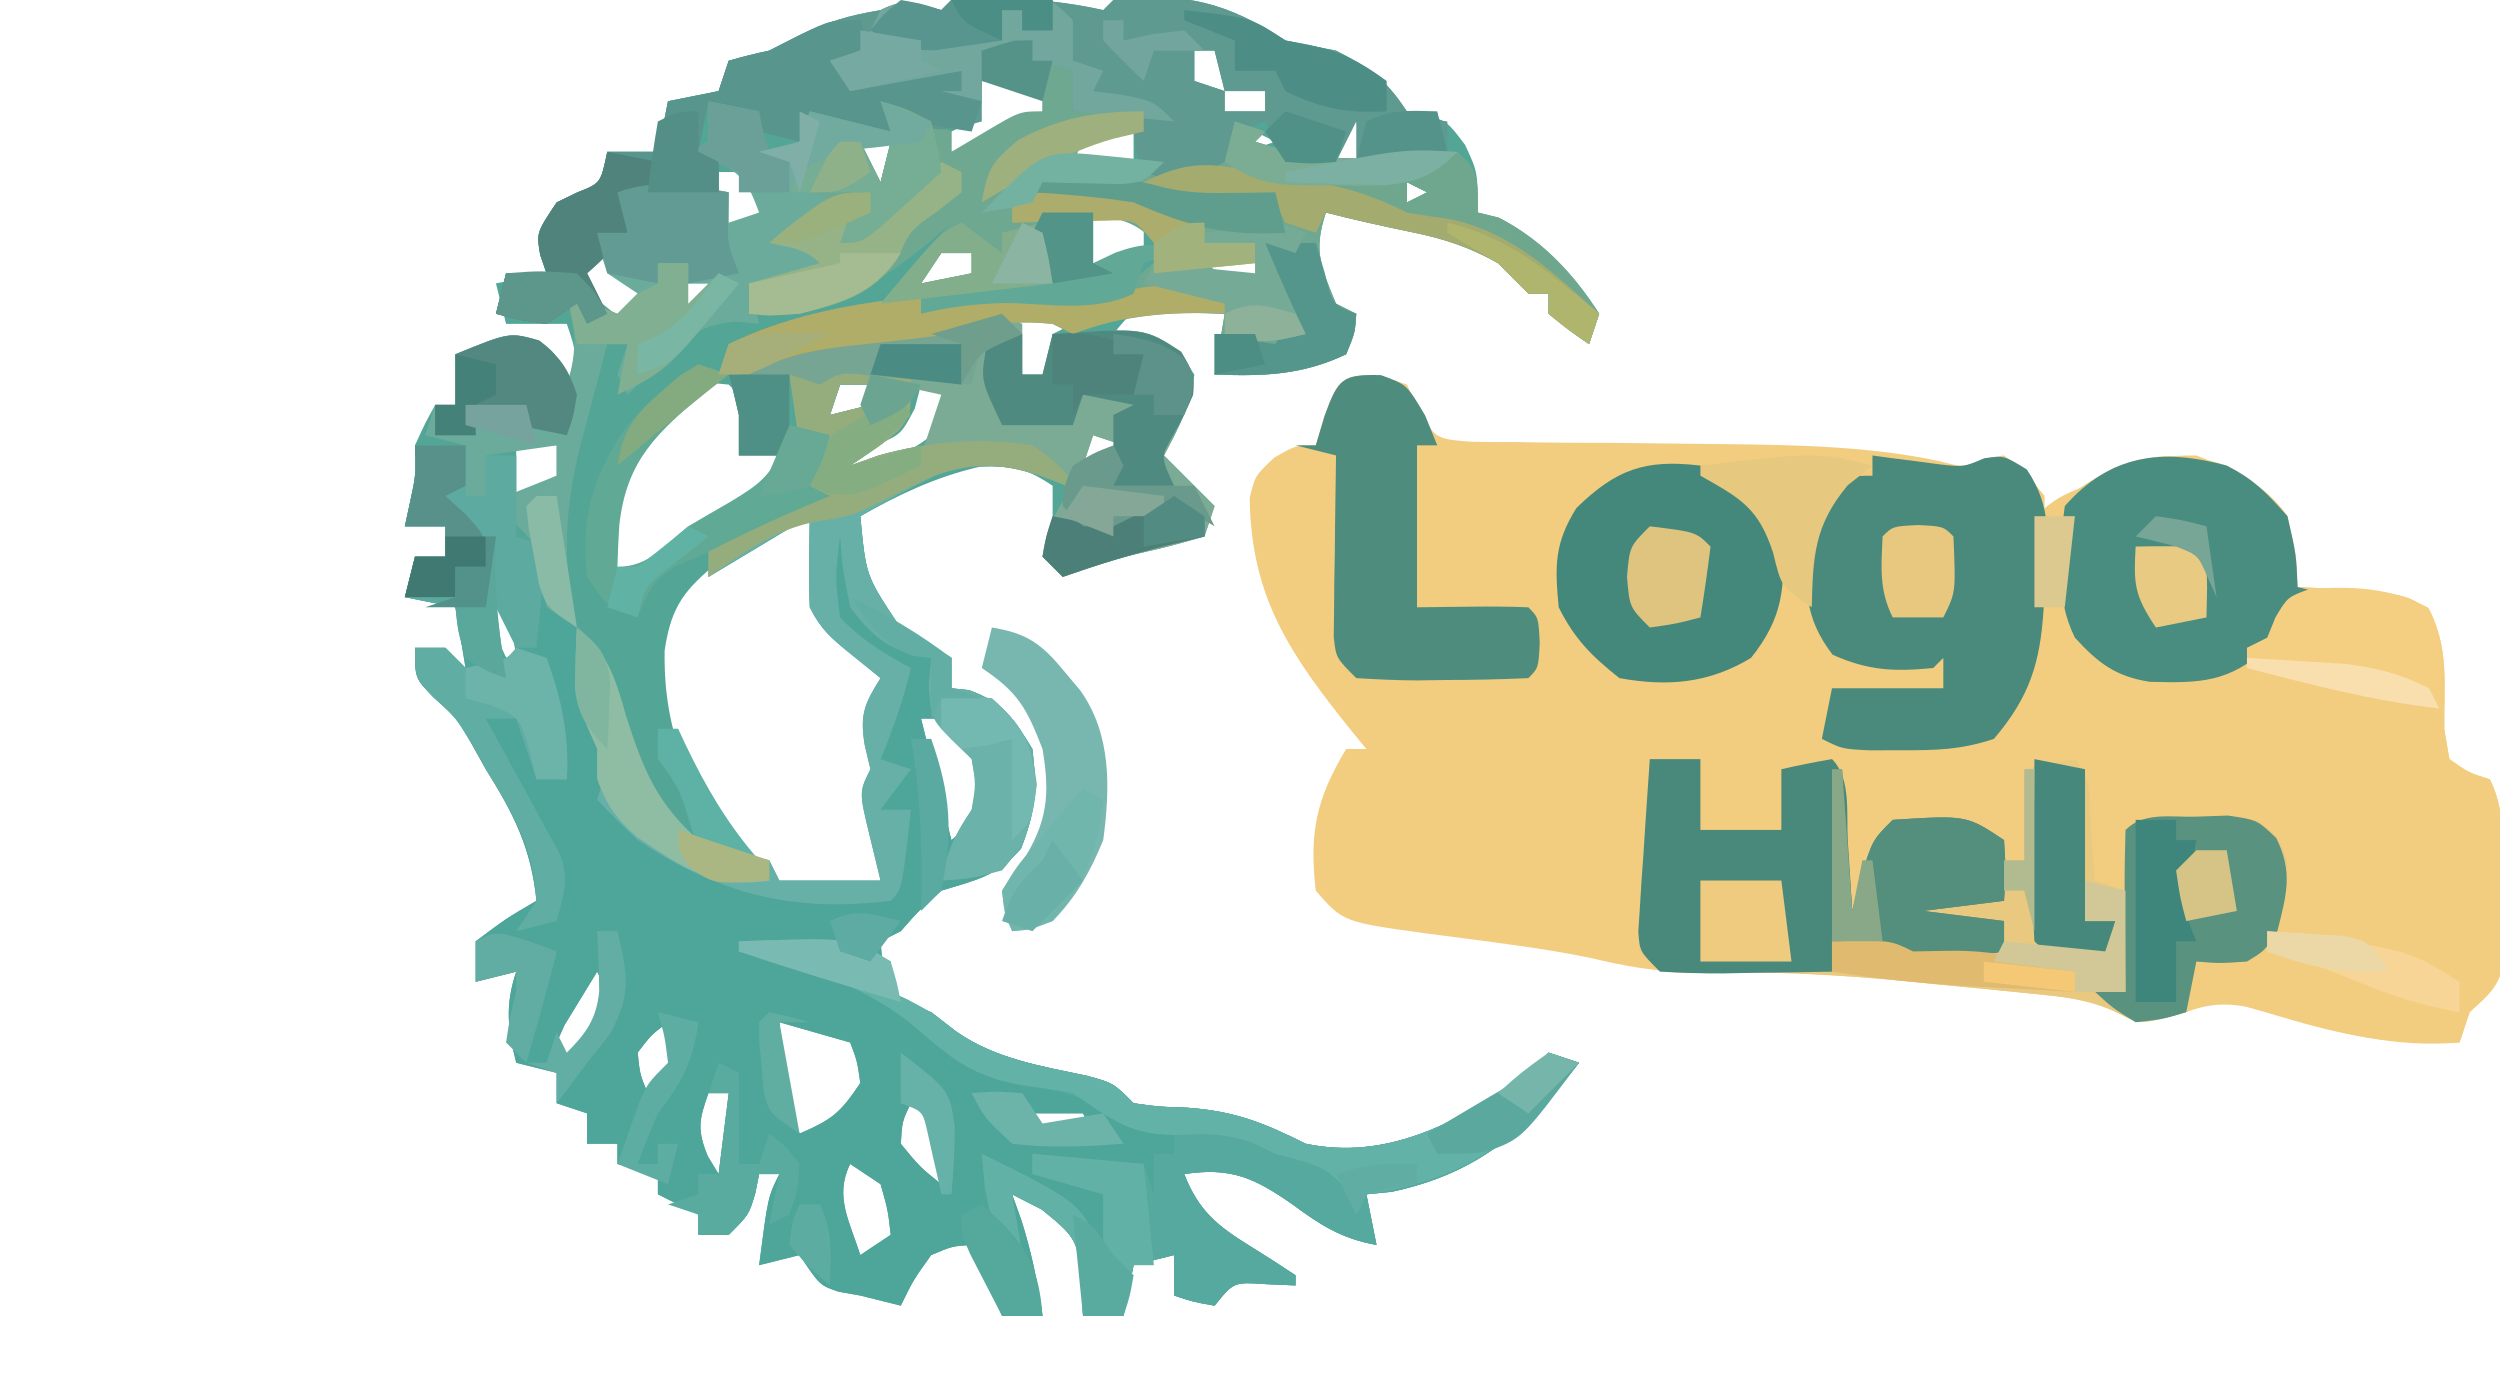 <?xml version="1.0" encoding="UTF-8"?>
<svg version="1.1" xmlns="http://www.w3.org/2000/svg" width="247" height="138">
<path d="M0 0 C0.33 -0.33 0.66 -0.66 1 -1 C6.113 -1.322 10.999 -1.129 16 0 C16.33 -0.33 16.66 -0.66 17 -1 C24.022 -1.821 28.149 -0.786 34 3 C35.662 3.356 37.328 3.692 39 4 C42.417 5.748 43.839 6.758 46 10 C46.639 10.124 47.279 10.248 47.938 10.375 C50 11 50 11 51.75 13.312 C53 16 53 16 53 20 C53.681 20.165 54.361 20.33 55.062 20.5 C59.299 22.663 62.441 25.987 65 30 C64.67 30.99 64.34 31.98 64 33 C62 31.625 62 31.625 60 30 C60 29.34 60 28.68 60 28 C59.34 28 58.68 28 58 28 C57 27 56 26 55 25 C52.215 23.416 49.63 22.575 46.5 21.938 C43.649 21.347 40.82 20.724 38 20 C36.737 23.79 37.503 25.375 39 29 C39.66 29.33 40.32 29.66 41 30 C40.875 31.875 40.875 31.875 40 34 C35.649 36.072 31.764 36.191 27 36 C27.33 34.02 27.66 32.04 28 30 C26.542 29.946 25.084 29.907 23.625 29.875 C22.813 29.852 22.001 29.829 21.164 29.805 C18.787 29.786 18.787 29.786 17 32 C17.763 32.103 18.526 32.206 19.312 32.312 C22.197 33.05 23.355 33.532 25 36 C24.712 38.973 23.399 41.388 22 44 C23.65 45.65 25.3 47.3 27 49 C26.67 49.99 26.34 50.98 26 52 C24.062 52.558 22.117 53.104 20.145 53.527 C17.355 54.142 14.694 55.057 12 56 C11.34 55.34 10.68 54.68 10 54 C10.375 52.062 10.375 52.062 11 50 C11 49.01 11 48.02 11 47 C8.378 45.217 6.966 45.001 3.75 45.125 C-0.597 46.139 -4.124 47.836 -8 50 C-7.448 55.867 -7.448 55.867 -4.309 60.605 C-2.553 61.758 -0.777 62.881 1 64 C1 64.99 1 65.98 1 67 C1.866 67.093 1.866 67.093 2.75 67.188 C6.062 68.383 7.184 70.016 9 73 C9.477 76.819 9.304 79.241 7.875 82.812 C5.499 85.585 3.449 85.944 0 87 C-2.23 88.979 -2.23 88.979 -4 91 C-4.99 91.495 -4.99 91.495 -6 92 C-5.812 94.445 -5.812 94.445 -5 97 C-3.269 98.159 -3.269 98.159 -1 99 C-0.175 99.639 0.65 100.279 1.5 100.938 C5.385 103.631 9.83 104.325 14.391 105.289 C17 106 17 106 19 108 C21.462 108.352 21.462 108.352 24.25 108.438 C28.933 108.766 31.803 109.902 36 112 C43.897 113.656 50.403 110.071 57 106 C58.787 104.419 58.787 104.419 60 103 C61.485 103.495 61.485 103.495 63 104 C57.728 110.788 53.008 114.927 44.5 116.75 C43.675 116.832 42.85 116.915 42 117 C42.33 118.65 42.66 120.3 43 122 C39.54 121.382 37.428 120.018 34.625 117.938 C30.936 115.383 28.599 114.292 24 115 C25.457 118.691 27.284 120.125 30.625 122.188 C32.096 123.104 33.559 124.036 35 125 C35 125.33 35 125.66 35 126 C34.051 125.959 33.102 125.918 32.125 125.875 C28.898 125.65 28.898 125.65 27 128 C24.875 127.625 24.875 127.625 23 127 C23 125.68 23 124.36 23 123 C21.68 123.33 20.36 123.66 19 124 C18.67 125.65 18.34 127.3 18 129 C16.68 129 15.36 129 14 129 C13.959 127.763 13.918 126.525 13.875 125.25 C13.432 121.407 13.177 121.145 9.938 118.5 C8.968 118.005 7.999 117.51 7 117 C7.309 117.866 7.619 118.733 7.938 119.625 C8.925 122.762 9.536 125.751 10 129 C8.68 129 7.36 129 6 129 C5.01 126.69 4.02 124.38 3 122 C1.085 122.122 1.085 122.122 -1 123 C-2.771 125.479 -2.771 125.479 -4 128 C-5.333 127.667 -6.667 127.333 -8 127 C-9.052 126.814 -9.052 126.814 -10.125 126.625 C-12 126 -12 126 -14 123 C-15.98 123.495 -15.98 123.495 -18 124 C-17.125 117.25 -17.125 117.25 -16 115 C-16.66 115 -17.32 115 -18 115 C-18.124 115.619 -18.247 116.237 -18.375 116.875 C-19 119 -19 119 -21 121 C-21.99 121 -22.98 121 -24 121 C-24 120.34 -24 119.68 -24 119 C-25.32 118.34 -26.64 117.68 -28 117 C-28 116.34 -28 115.68 -28 115 C-29.32 114.67 -30.64 114.34 -32 114 C-32 113.34 -32 112.68 -32 112 C-32.99 112 -33.98 112 -35 112 C-35 111.01 -35 110.02 -35 109 C-36.485 108.505 -36.485 108.505 -38 108 C-38 107.01 -38 106.02 -38 105 C-39.32 104.67 -40.64 104.34 -42 104 C-42.845 100.622 -43.108 98.325 -42 95 C-43.98 95.495 -43.98 95.495 -46 96 C-46 94.68 -46 93.36 -46 92 C-43 89.75 -43 89.75 -40 88 C-40.511 82.763 -42.281 79.354 -45 75 C-45.742 73.67 -45.742 73.67 -46.5 72.312 C-47.947 69.894 -47.947 69.894 -50.188 67.875 C-52 66 -52 66 -52 63 C-51.01 63 -50.02 63 -49 63 C-48.34 63.66 -47.68 64.32 -47 65 C-47.33 63.02 -47.66 61.04 -48 59 C-49.65 58.67 -51.3 58.34 -53 58 C-52.67 56.68 -52.34 55.36 -52 54 C-51.01 54 -50.02 54 -49 54 C-49 53.01 -49 52.02 -49 51 C-50.32 51 -51.64 51 -53 51 C-52.835 50.237 -52.67 49.474 -52.5 48.688 C-51.909 45.964 -51.909 45.964 -52 43 C-51 40.812 -51 40.812 -50 39 C-49.34 39 -48.68 39 -48 39 C-48 37.35 -48 35.7 -48 34 C-42.643 31.809 -42.643 31.809 -39.688 32.688 C-38 34 -38 34 -37 37 C-35.989 33.951 -35.989 33.951 -37 31 C-38.98 31 -40.96 31 -43 31 C-43.33 29.68 -43.66 28.36 -44 27 C-42.35 26.67 -40.7 26.34 -39 26 C-39.206 25.402 -39.413 24.804 -39.625 24.188 C-40 22 -40 22 -38 19 C-37.319 18.67 -36.639 18.34 -35.938 18 C-33.647 17.103 -33.647 17.103 -33 14 C-31.35 14 -29.7 14 -28 14 C-27.67 12.35 -27.34 10.7 -27 9 C-25.35 8.67 -23.7 8.34 -22 8 C-21.67 7.01 -21.34 6.02 -21 5 C-19.682 4.61 -18.343 4.29 -17 4 C-16.031 3.505 -15.061 3.01 -14.062 2.5 C-11.266 1.13 -9.039 0.507 -6 0 C-3.49 -1.255 -2.628 -0.678 0 0 Z M25 4 C25 4.99 25 5.98 25 7 C25.99 7.33 26.98 7.66 28 8 C27.67 6.68 27.34 5.36 27 4 C26.34 4 25.68 4 25 4 Z M4 7 C3.876 7.639 3.752 8.279 3.625 8.938 C3.419 9.618 3.212 10.299 3 11 C2.01 11.495 2.01 11.495 1 12 C1 12.66 1 13.32 1 14 C4.483 13.355 7.094 12.018 10 10 C10 9.34 10 8.68 10 8 C7.03 7.505 7.03 7.505 4 7 Z M28 8 C28 8.66 28 9.32 28 10 C29.32 10 30.64 10 32 10 C32 9.34 32 8.68 32 8 C30.68 8 29.36 8 28 8 Z M39 11 C39 12.65 39 14.3 39 16 C39.99 15.67 40.98 15.34 42 15 C41.67 13.68 41.34 12.36 41 11 C40.34 11 39.68 11 39 11 Z M14 12 C13.67 12.99 13.34 13.98 13 15 C14.98 15 16.96 15 19 15 C19 14.01 19 13.02 19 12 C17.35 12 15.7 12 14 12 Z M31 12 C30.67 12.66 30.34 13.32 30 14 C30.99 13.67 31.98 13.34 33 13 C32.34 12.67 31.68 12.34 31 12 Z M-8 13 C-7.34 14.32 -6.68 15.64 -6 17 C-5.67 15.68 -5.34 14.36 -5 13 C-5.99 13 -6.98 13 -8 13 Z M-22 16 C-22 17.98 -22 19.96 -22 22 C-20.025 21.652 -20.025 21.652 -18 21 C-17.67 20.34 -17.34 19.68 -17 19 C-18.375 17.458 -18.375 17.458 -20 16 C-20.66 16 -21.32 16 -22 16 Z M46 17 C46 17.66 46 18.32 46 19 C46.66 18.67 47.32 18.34 48 18 C47.34 17.67 46.68 17.34 46 17 Z M15 20 C14.67 20.99 14.34 21.98 14 23 C14.33 23.66 14.66 24.32 15 25 C16.65 24.67 18.3 24.34 20 24 C20 23.01 20 22.02 20 21 C18.35 20.67 16.7 20.34 15 20 Z M-34 24 C-34.99 25.485 -34.99 25.485 -36 27 C-33.525 28.98 -33.525 28.98 -31 31 C-30.34 30.01 -29.68 29.02 -29 28 C-30.65 26.68 -32.3 25.36 -34 24 Z M0 24 C-0.99 25.485 -0.99 25.485 -2 27 C-0.35 26.67 1.3 26.34 3 26 C3 25.34 3 24.68 3 24 C2.01 24 1.02 24 0 24 Z M26 25 C27.485 25.99 27.485 25.99 29 27 C29.99 26.67 30.98 26.34 32 26 C30.934 24.704 30.934 24.704 28.438 24.938 C27.633 24.958 26.829 24.979 26 25 Z M-26 27 C-25.67 28.32 -25.34 29.64 -25 31 C-24.34 29.68 -23.68 28.36 -23 27 C-23.99 27 -24.98 27 -26 27 Z M7 30 C7.33 31.98 7.66 33.96 8 36 C8.99 36.33 9.98 36.66 11 37 C11 35.35 11 33.7 11 32 C11.66 31.67 12.32 31.34 13 31 C10.03 30.505 10.03 30.505 7 30 Z M-11 32 C-11.33 32.66 -11.66 33.32 -12 34 C-10.68 33.34 -9.36 32.68 -8 32 C-8.99 32 -9.98 32 -11 32 Z M-25.754 38.355 C-30.116 42.775 -32.75 45.814 -33.25 52.188 C-33.291 55.137 -33.291 55.137 -31 57 C-30.196 56.299 -29.391 55.597 -28.562 54.875 C-25.171 52.02 -21.512 49.68 -17.758 47.332 C-17.178 46.892 -16.598 46.453 -16 46 C-16 45.34 -16 44.68 -16 44 C-17.32 43.67 -18.64 43.34 -20 43 C-19.794 42.381 -19.587 41.763 -19.375 41.125 C-19.251 40.424 -19.128 39.722 -19 39 C-19.66 38.34 -20.32 37.68 -21 37 C-23.974 36.694 -23.974 36.694 -25.754 38.355 Z M-10 37 C-10.33 37.99 -10.66 38.98 -11 40 C-9.68 39.67 -8.36 39.34 -7 39 C-7 38.34 -7 37.68 -7 37 C-7.99 37 -8.98 37 -10 37 Z M-2 37 C-2.206 37.784 -2.413 38.568 -2.625 39.375 C-4 42 -4 42 -7.062 43.188 C-8.032 43.456 -9.001 43.724 -10 44 C-10.33 44.66 -10.66 45.32 -11 46 C-9.559 45.574 -8.122 45.134 -6.688 44.688 C-5.487 44.322 -5.487 44.322 -4.262 43.949 C-1.9 42.958 -0.661 41.919 1 40 C0.67 39.01 0.34 38.02 0 37 C-0.66 37 -1.32 37 -2 37 Z M12 38 C13 40 13 40 13 40 Z M15 42 C14.67 42.99 14.34 43.98 14 45 C15.32 44.34 16.64 43.68 18 43 C17.01 42.67 16.02 42.34 15 42 Z M-42 43 C-42 44.65 -42 46.3 -42 48 C-40.68 47.34 -39.36 46.68 -38 46 C-38 45.01 -38 44.02 -38 43 C-39.32 43 -40.64 43 -42 43 Z M-20 53.25 C-20.887 53.853 -21.774 54.457 -22.688 55.078 C-25.714 57.594 -26.77 59.428 -27.336 63.297 C-27.483 72.545 -24.103 78.696 -17.941 85.496 C-15.696 87.235 -14.5 87.527 -11.688 87.562 C-8.188 87.222 -8.188 87.222 -6 86 C-6 85.093 -6 84.185 -6 83.25 C-6 80.833 -6 78.417 -6 76 C-6.206 75.01 -6.412 74.02 -6.625 73 C-7.026 69.796 -6.732 68.649 -5 66 C-5.969 65.216 -6.939 64.433 -7.938 63.625 C-10.542 61.519 -11.816 60.257 -12.316 56.836 C-12.398 56.024 -12.479 55.212 -12.562 54.375 C-12.688 53.149 -12.688 53.149 -12.816 51.898 C-12.877 51.272 -12.938 50.645 -13 50 C-15.996 50 -17.561 51.563 -20 53.25 Z M-44 56 C-45.208 59.623 -44.543 60.641 -43 64 C-42.67 64 -42.34 64 -42 64 C-42.33 61.36 -42.66 58.72 -43 56 C-43.33 56 -43.66 56 -44 56 Z M-2 70 C-1.01 73.96 -0.02 77.92 1 82 C4.167 79.404 4.167 79.404 4.438 76.562 C3.868 73.229 2.611 72.074 0 70 C-0.66 70 -1.32 70 -2 70 Z M-34 95 C-34.681 96.114 -35.361 97.228 -36.062 98.375 C-36.445 99.001 -36.828 99.628 -37.223 100.273 C-37.479 100.843 -37.736 101.413 -38 102 C-37.67 102.66 -37.34 103.32 -37 104 C-34.852 101.753 -34.852 101.753 -33 99 C-33.126 96.736 -33.126 96.736 -34 95 Z M-27 100 C-28.646 101.228 -28.646 101.228 -30 103 C-29.772 105.163 -29.772 105.163 -29 107 C-27.354 105.772 -27.354 105.772 -26 104 C-26.228 101.837 -26.228 101.837 -27 100 Z M-16 100 C-15.856 101.258 -15.711 102.516 -15.562 103.812 C-15.441 104.874 -15.441 104.874 -15.316 105.957 C-15.028 108.194 -15.028 108.194 -14 111 C-10.839 109.63 -10.007 109.011 -8 106 C-8.308 103.847 -8.308 103.847 -9 102 C-11.31 101.34 -13.62 100.68 -16 100 Z M-31 107 C-30 110 -30 110 -30 110 Z M-23 107 C-23.931 109.606 -24.149 110.642 -23.062 113.25 C-22.712 113.828 -22.361 114.405 -22 115 C-21.67 112.36 -21.34 109.72 -21 107 C-21.66 107 -22.32 107 -23 107 Z M-3 108 C-3.864 109.781 -3.864 109.781 -4 112 C-2.146 114.271 -2.146 114.271 0 116 C-0.256 113.657 -0.593 111.322 -1 109 C-1.66 108.67 -2.32 108.34 -3 108 Z M7 109 C10.228 111.152 11.284 111.201 15 111 C14.67 110.34 14.34 109.68 14 109 C11.69 109 9.38 109 7 109 Z M-9 114 C-10.6 117.201 -9.032 119.723 -8 123 C-7.01 122.34 -6.02 121.68 -5 121 C-5.27 118.563 -5.27 118.563 -6 116 C-6.99 115.34 -7.98 114.68 -9 114 Z M18 119 C19 121 19 121 19 121 Z " fill="#53A596" transform="translate(93,1)"/>
<path d="M0 0 C1.268 0.433 1.268 0.433 2.562 0.875 C2.955 1.704 3.348 2.533 3.752 3.388 C5.395 6.24 5.395 6.24 8.926 6.519 C10.313 6.553 11.702 6.561 13.09 6.547 C13.834 6.56 14.578 6.572 15.345 6.586 C17.73 6.622 20.114 6.625 22.5 6.625 C25.613 6.654 28.727 6.695 31.84 6.734 C32.971 6.745 32.971 6.745 34.126 6.757 C41.185 6.84 48.335 6.97 55.258 8.452 C57.548 9.064 57.548 9.064 59.625 8.188 C60.264 8.084 60.904 7.981 61.562 7.875 C63.812 9.688 63.812 9.688 65.562 11.875 C65.562 12.535 65.562 13.195 65.562 13.875 C66.552 13.071 67.543 12.266 68.562 11.438 C72.671 8.525 75.52 7.875 80.562 7.875 C84.113 9.215 87.396 10.683 89.562 13.875 C90.25 17.562 90.25 17.562 90.562 20.875 C91.322 20.912 92.081 20.95 92.863 20.988 C93.857 21.054 94.851 21.12 95.875 21.188 C96.861 21.246 97.847 21.304 98.863 21.363 C101.562 21.875 101.562 21.875 103.391 23.008 C105.619 26.559 104.99 30.862 105.059 34.941 C105.308 36.394 105.308 36.394 105.562 37.875 C107.467 39.216 107.467 39.216 109.562 39.875 C111.266 43.282 110.789 47.058 110.812 50.812 C110.833 51.637 110.854 52.461 110.875 53.311 C110.883 54.501 110.883 54.501 110.891 55.715 C110.9 56.441 110.909 57.166 110.919 57.914 C110.463 60.42 109.4 61.174 107.562 62.875 C107.233 63.865 106.903 64.855 106.562 65.875 C100.255 66.39 94.837 65.044 88.844 63.21 C85.388 62.191 82.974 61.545 79.562 62.875 C75.028 64.122 75.028 64.122 72.812 62.948 C69.887 61.553 67.29 61.345 64.066 61.023 C62.784 60.895 61.502 60.766 60.182 60.633 C59.514 60.57 58.846 60.507 58.157 60.442 C56.162 60.253 54.168 60.049 52.174 59.844 C44.852 59.129 37.661 58.747 30.305 58.906 C26.935 58.868 23.911 58.277 20.645 57.508 C17.971 56.959 15.339 56.547 12.637 56.18 C11.743 56.057 10.85 55.934 9.93 55.808 C8.127 55.564 6.323 55.33 4.517 55.104 C-3.753 53.964 -3.753 53.964 -6.438 50.875 C-7.09 45.191 -6.433 41.868 -3.438 36.875 C-2.777 36.875 -2.118 36.875 -1.438 36.875 C-1.896 36.318 -2.355 35.761 -2.828 35.188 C-8.915 27.617 -12.844 21.974 -12.969 12.074 C-12.438 9.875 -12.438 9.875 -10.531 8.082 C-8.438 6.875 -8.438 6.875 -6.438 6.875 C-6.004 5.421 -6.004 5.421 -5.562 3.938 C-4.22 0.283 -3.832 -0.196 0 0 Z " fill="#F2CC7F" transform="translate(136.438,37.125)"/>
<path d="M0 0 C0 4 0 4 -1.312 5.625 C-3 7 -3 7 -6 9 C-5.072 8.67 -4.144 8.34 -3.188 8 C1.808 6.606 6.866 6.185 12 7 C14.35 8.451 15.35 9.724 17 12 C16.505 11.691 16.01 11.381 15.5 11.062 C10.757 9.047 7.09 8.196 2.258 10.055 C-0.215 11.294 -2.62 12.591 -5 14 C-4.448 19.867 -4.448 19.867 -1.309 24.605 C0.447 25.758 2.223 26.881 4 28 C4 28.99 4 29.98 4 31 C4.866 31.093 4.866 31.093 5.75 31.188 C9.062 32.383 10.184 34.016 12 37 C12.477 40.819 12.304 43.241 10.875 46.812 C8.499 49.585 6.449 49.944 3 51 C0.77 52.979 0.77 52.979 -1 55 C-1.99 55.495 -1.99 55.495 -3 56 C-2.812 58.445 -2.812 58.445 -2 61 C-0.269 62.159 -0.269 62.159 2 63 C2.825 63.639 3.65 64.279 4.5 64.938 C8.385 67.631 12.83 68.325 17.391 69.289 C20 70 20 70 22 72 C24.462 72.352 24.462 72.352 27.25 72.438 C31.933 72.766 34.803 73.902 39 76 C46.897 77.656 53.403 74.071 60 70 C61.787 68.419 61.787 68.419 63 67 C64.485 67.495 64.485 67.495 66 68 C60.728 74.788 56.008 78.927 47.5 80.75 C46.675 80.832 45.85 80.915 45 81 C45.33 82.65 45.66 84.3 46 86 C42.54 85.382 40.428 84.018 37.625 81.938 C33.936 79.383 31.599 78.292 27 79 C28.457 82.691 30.284 84.125 33.625 86.188 C35.096 87.104 36.559 88.036 38 89 C38 89.33 38 89.66 38 90 C37.051 89.959 36.102 89.918 35.125 89.875 C31.898 89.65 31.898 89.65 30 92 C27.875 91.625 27.875 91.625 26 91 C26 89.68 26 88.36 26 87 C24.68 87.33 23.36 87.66 22 88 C21.67 89.65 21.34 91.3 21 93 C19.68 93 18.36 93 17 93 C16.959 91.763 16.918 90.525 16.875 89.25 C16.432 85.407 16.177 85.145 12.938 82.5 C11.968 82.005 10.999 81.51 10 81 C10.309 81.866 10.619 82.733 10.938 83.625 C11.925 86.762 12.536 89.751 13 93 C11.68 93 10.36 93 9 93 C8.01 90.69 7.02 88.38 6 86 C4.085 86.122 4.085 86.122 2 87 C0.229 89.479 0.229 89.479 -1 92 C-2.333 91.667 -3.667 91.333 -5 91 C-6.052 90.814 -6.052 90.814 -7.125 90.625 C-9 90 -9 90 -11 87 C-12.98 87.495 -12.98 87.495 -15 88 C-14.125 81.25 -14.125 81.25 -13 79 C-13.66 79 -14.32 79 -15 79 C-15.124 79.619 -15.248 80.237 -15.375 80.875 C-16 83 -16 83 -18 85 C-18.99 85 -19.98 85 -21 85 C-21 84.34 -21 83.68 -21 83 C-22.32 82.34 -23.64 81.68 -25 81 C-25 80.34 -25 79.68 -25 79 C-26.32 78.67 -27.64 78.34 -29 78 C-29 77.34 -29 76.68 -29 76 C-29.99 76 -30.98 76 -32 76 C-32 75.01 -32 74.02 -32 73 C-33.485 72.505 -33.485 72.505 -35 72 C-35 71.01 -35 70.02 -35 69 C-36.32 68.67 -37.64 68.34 -39 68 C-39.845 64.622 -40.108 62.325 -39 59 C-40.98 59.495 -40.98 59.495 -43 60 C-43 58.68 -43 57.36 -43 56 C-40 53.75 -40 53.75 -37 52 C-37.511 46.763 -39.281 43.354 -42 39 C-42.495 38.113 -42.99 37.226 -43.5 36.312 C-44.947 33.894 -44.947 33.894 -47.188 31.875 C-49 30 -49 30 -49 27 C-48.01 27 -47.02 27 -46 27 C-45.34 27.66 -44.68 28.32 -44 29 C-44.33 27.02 -44.66 25.04 -45 23 C-46.65 22.67 -48.3 22.34 -50 22 C-49.67 20.68 -49.34 19.36 -49 18 C-48.01 18 -47.02 18 -46 18 C-46 17.01 -46 16.02 -46 15 C-47.32 15 -48.64 15 -50 15 C-49.835 14.237 -49.67 13.474 -49.5 12.688 C-48.909 9.964 -48.909 9.964 -49 7 C-47.35 7 -45.7 7 -44 7 C-44 8.667 -44 10.333 -44 12 C-43.34 12 -42.68 12 -42 12 C-42 10.68 -42 9.36 -42 8 C-41.01 8 -40.02 8 -39 8 C-39 10.64 -39 13.28 -39 16 C-38.01 16.33 -37.02 16.66 -36 17 C-35.691 18.093 -35.381 19.186 -35.062 20.312 C-34.338 23.989 -34.338 23.989 -32.055 25.863 C-29.579 28.437 -29.007 30.454 -28.062 33.875 C-26.423 39.084 -25.11 42.368 -21 46 C-17.365 47.278 -17.365 47.278 -14 48 C-13.67 48.66 -13.34 49.32 -13 50 C-9.7 50 -6.4 50 -3 50 C-3.351 48.556 -3.701 47.112 -4.062 45.625 C-5.125 41.25 -5.125 41.25 -4 39 C-4.186 38.216 -4.371 37.432 -4.562 36.625 C-5.065 33.608 -4.597 32.536 -3 30 C-3.969 29.216 -4.939 28.433 -5.938 27.625 C-7.84 26.087 -8.896 25.207 -10 23 C-10.136 19.995 -10.043 17.009 -10 14 C-13.3 15.98 -16.6 17.96 -20 20 C-20 19.01 -20 18.02 -20 17 C-17.521 15.353 -14.93 14.057 -12.285 12.695 C-9.761 11.174 -9.761 11.174 -9.184 8.305 C-9.093 7.164 -9.093 7.164 -9 6 C-9.66 6.33 -10.32 6.66 -11 7 C-11.495 3.535 -11.495 3.535 -12 0 C-7.744 -1.161 -4.316 -0.762 0 0 Z M-7 1 C-7.33 1.99 -7.66 2.98 -8 4 C-6.68 3.67 -5.36 3.34 -4 3 C-4 2.34 -4 1.68 -4 1 C-4.99 1 -5.98 1 -7 1 Z M-41 20 C-42.208 23.623 -41.543 24.641 -40 28 C-39.67 28 -39.34 28 -39 28 C-39.33 25.36 -39.66 22.72 -40 20 C-40.33 20 -40.66 20 -41 20 Z M1 34 C1.99 37.96 2.98 41.92 4 46 C7.167 43.404 7.167 43.404 7.438 40.562 C6.868 37.229 5.611 36.074 3 34 C2.34 34 1.68 34 1 34 Z M-31 59 C-31.681 60.114 -32.361 61.227 -33.062 62.375 C-33.445 63.001 -33.828 63.628 -34.223 64.273 C-34.479 64.843 -34.736 65.413 -35 66 C-34.67 66.66 -34.34 67.32 -34 68 C-31.852 65.753 -31.852 65.753 -30 63 C-30.126 60.736 -30.126 60.736 -31 59 Z M-24 64 C-25.646 65.228 -25.646 65.228 -27 67 C-26.772 69.163 -26.772 69.163 -26 71 C-24.354 69.772 -24.354 69.772 -23 68 C-23.228 65.837 -23.228 65.837 -24 64 Z M-13 64 C-12.856 65.258 -12.711 66.516 -12.562 67.812 C-12.441 68.874 -12.441 68.874 -12.316 69.957 C-12.028 72.194 -12.028 72.194 -11 75 C-7.839 73.63 -7.007 73.011 -5 70 C-5.308 67.847 -5.308 67.847 -6 66 C-8.31 65.34 -10.62 64.68 -13 64 Z M-28 71 C-27 74 -27 74 -27 74 Z M-20 71 C-20.931 73.606 -21.149 74.642 -20.062 77.25 C-19.712 77.828 -19.361 78.405 -19 79 C-18.67 76.36 -18.34 73.72 -18 71 C-18.66 71 -19.32 71 -20 71 Z M0 72 C-0.864 73.781 -0.864 73.781 -1 76 C0.854 78.271 0.854 78.271 3 80 C2.744 77.657 2.407 75.322 2 73 C1.34 72.67 0.68 72.34 0 72 Z M10 73 C13.228 75.152 14.284 75.201 18 75 C17.67 74.34 17.34 73.68 17 73 C14.69 73 12.38 73 10 73 Z M-6 78 C-7.6 81.201 -6.032 83.723 -5 87 C-4.01 86.34 -3.02 85.68 -2 85 C-2.27 82.563 -2.27 82.563 -3 80 C-3.99 79.34 -4.98 78.68 -6 78 Z M21 83 C22 85 22 85 22 85 Z " fill="#4EA59A" transform="translate(90,37)"/>
<path d="M0 0 C2.711 1.417 3.877 2.618 6 5 C6.875 8.812 6.875 8.812 7 12 C7.759 12.037 8.519 12.075 9.301 12.113 C10.295 12.179 11.289 12.245 12.312 12.312 C13.299 12.371 14.285 12.429 15.301 12.488 C18 13 18 13 19.828 14.133 C22.057 17.684 21.428 21.987 21.496 26.066 C21.746 27.519 21.746 27.519 22 29 C23.905 30.341 23.905 30.341 26 31 C27.703 34.407 27.227 38.183 27.25 41.938 C27.271 42.762 27.291 43.586 27.312 44.436 C27.32 45.626 27.32 45.626 27.328 46.84 C27.337 47.566 27.347 48.291 27.356 49.039 C26.901 51.545 25.838 52.299 24 54 C23.67 54.99 23.34 55.98 23 57 C16.68 57.29 11.535 56.318 5.5 54.5 C4.678 54.262 3.855 54.023 3.008 53.777 C1.002 53.194 -0.999 52.599 -3 52 C-3.495 50.02 -3.495 50.02 -4 48 C-1.36 48 1.28 48 4 48 C4.223 46.565 4.428 45.127 4.625 43.688 C4.741 42.887 4.857 42.086 4.977 41.262 C5.215 38.713 5.215 38.713 3 36 C0.104 35.635 0.104 35.635 -3.125 35.812 C-4.221 35.84 -5.316 35.867 -6.445 35.895 C-7.71 35.947 -7.71 35.947 -9 36 C-9.33 37.98 -9.66 39.96 -10 42 C-11.32 41.67 -12.64 41.34 -14 41 C-14.33 37.37 -14.66 33.74 -15 30 C-16.32 30 -17.64 30 -19 30 C-19.33 32.97 -19.66 35.94 -20 39 C-20.66 39 -21.32 39 -22 39 C-22.371 38.505 -22.742 38.01 -23.125 37.5 C-26.273 34.982 -29.063 35.625 -33 36 C-35.125 39.188 -35.502 41.265 -36 45 C-36.66 44.67 -37.32 44.34 -38 44 C-38.312 41.286 -38.513 38.661 -38.625 35.938 C-38.664 35.179 -38.702 34.42 -38.742 33.639 C-38.837 31.76 -38.919 29.88 -39 28 C-38.108 27.951 -37.216 27.902 -36.297 27.852 C-34.541 27.739 -34.541 27.739 -32.75 27.625 C-31.01 27.521 -31.01 27.521 -29.234 27.414 C-26.231 27.03 -24.445 26.739 -22 25 C-18.948 20.98 -19.676 15.582 -19.697 10.756 C-19.637 8.652 -19.637 8.652 -19 5 C-16.633 3.113 -16.633 3.113 -14 2 C-13.072 1.423 -12.144 0.845 -11.188 0.25 C-7.182 -1.321 -4.035 -1.3 0 0 Z " fill="#F3CD7F" transform="translate(220,46)"/>
<path d="M0 0 C0 0.66 0 1.32 0 2 C1.32 2.33 2.64 2.66 4 3 C4 4.32 4 5.64 4 7 C6.31 7 8.62 7 11 7 C11 7.66 11 8.32 11 9 C10.031 9.124 9.061 9.248 8.062 9.375 C7.052 9.581 6.041 9.787 5 10 C4.67 10.66 4.34 11.32 4 12 C4.615 12 5.23 12 5.863 12 C10.242 12 14.621 12 19 12 C19.33 10.68 19.66 9.36 20 8 C20.99 8.33 21.98 8.66 23 9 C22.67 9.33 22.34 9.66 22 10 C28.186 12.022 33.015 11.942 39.461 11.094 C40.299 11.063 41.137 11.032 42 11 C44 13 44 13 44 17 C44.681 17.165 45.361 17.33 46.062 17.5 C50.299 19.663 53.441 22.987 56 27 C55.505 28.485 55.505 28.485 55 30 C53 28.625 53 28.625 51 27 C51 26.34 51 25.68 51 25 C50.34 25 49.68 25 49 25 C48 24 47 23 46 22 C43.215 20.416 40.63 19.575 37.5 18.938 C34.649 18.347 31.82 17.724 29 17 C27.737 20.79 28.503 22.375 30 26 C30.66 26.33 31.32 26.66 32 27 C31.875 28.875 31.875 28.875 31 31 C26.649 33.072 22.764 33.191 18 33 C18.33 31.02 18.66 29.04 19 27 C13.489 26.78 9.242 27.082 4 29 C3.34 28.67 2.68 28.34 2 28 C0.085 27.841 0.085 27.841 -2 27.875 C-2.701 27.872 -3.402 27.87 -4.125 27.867 C-6.092 27.886 -6.092 27.886 -8 29 C-11.35 29.438 -14.698 29.816 -18.059 30.162 C-21.8 30.586 -24.713 31.173 -28 33 C-28.99 33 -29.98 33 -31 33 C-30.67 32.01 -30.34 31.02 -30 30 C-19.631 24.917 -6.307 24.67 4.941 25.32 C8.723 24.924 10.285 23.579 13 21 C11.308 18.958 10.363 18.082 7.738 17.488 C6.938 17.43 6.137 17.372 5.312 17.312 C4.504 17.247 3.696 17.181 2.863 17.113 C2.248 17.076 1.634 17.039 1 17 C1.495 20.465 1.495 20.465 2 24 C-3.61 24.66 -9.22 25.32 -15 26 C-9.25 19.25 -9.25 19.25 -7 17 C-7.601 17.58 -7.601 17.58 -8.215 18.172 C-13.37 22.894 -18.939 26.669 -26.062 27.25 C-27.022 27.126 -27.022 27.126 -28 27 C-28 26.01 -28 25.02 -28 24 C-25.69 23.34 -23.38 22.68 -21 22 C-22.448 20.552 -24.04 20.443 -26 20 C-24.35 18.68 -22.7 17.36 -21 16 C-21.99 15.67 -22.98 15.34 -24 15 C-24 14.01 -24 13.02 -24 12 C-24.99 11.67 -25.98 11.34 -27 11 C-26.361 10.897 -25.721 10.794 -25.062 10.688 C-24.042 10.347 -24.042 10.347 -23 10 C-22.67 9.01 -22.34 8.02 -22 7 C-19.36 7.66 -16.72 8.32 -14 9 C-14.33 8.01 -14.66 7.02 -15 6 C-10.25 7.875 -10.25 7.875 -8 9 C-8 9.66 -8 10.32 -8 11 C-6.886 10.34 -5.772 9.68 -4.625 9 C-1.25 7 -1.25 7 1 7 C1 6.34 1 5.68 1 5 C-1.97 4.505 -1.97 4.505 -5 4 C-5 3.01 -5 2.02 -5 1 C-2 0 -2 0 0 0 Z M-17 10 C-16.34 11.32 -15.68 12.64 -15 14 C-14.67 12.68 -14.34 11.36 -14 10 C-14.99 10 -15.98 10 -17 10 Z M37 14 C37 14.66 37 15.32 37 16 C37.66 15.67 38.32 15.34 39 15 C38.34 14.67 37.68 14.34 37 14 Z M-9 21 C-9.99 22.485 -9.99 22.485 -11 24 C-9.35 23.67 -7.7 23.34 -6 23 C-6 22.34 -6 21.68 -6 21 C-6.99 21 -7.98 21 -9 21 Z M17 22 C18.485 22.99 18.485 22.99 20 24 C20.99 23.67 21.98 23.34 23 23 C21.934 21.704 21.934 21.704 19.438 21.938 C18.633 21.958 17.829 21.979 17 22 Z " fill="#6FA890" transform="translate(102,4)"/>
<path d="M0 0 C1.65 0 3.3 0 5 0 C5 2.31 5 4.62 5 7 C7.64 7 10.28 7 13 7 C13 5.02 13 3.04 13 1 C14.656 0.618 16.325 0.286 18 0 C19.941 1.941 19.399 5.473 19.562 8.062 C19.688 9.998 19.688 9.998 19.816 11.973 C19.877 12.972 19.938 13.971 20 15 C20.289 13.886 20.578 12.773 20.875 11.625 C22 8 22 8 24 6 C31.304 5.536 31.304 5.536 35 8 C35 8.66 35 9.32 35 10 C35.66 10 36.32 10 37 10 C37 7.03 37 4.06 37 1 C38.656 0.618 40.325 0.286 42 0 C43.74 1.74 43.372 4.194 43.562 6.562 C43.646 7.574 43.73 8.586 43.816 9.629 C43.877 10.411 43.938 11.194 44 12 C44.99 12.33 45.98 12.66 47 13 C47 11.02 47 9.04 47 7 C51.457 5.886 55.433 5.632 60 6 C62.062 7.562 62.062 7.562 63 10 C62.878 13.48 62.656 15.983 60.75 18.938 C58.416 20.354 56.679 20.217 54 20 C53.505 22.475 53.505 22.475 53 25 C48.486 26.254 48.486 26.254 46.234 25.077 C43.316 23.671 40.725 23.47 37.504 23.148 C35.581 22.955 35.581 22.955 33.619 22.758 C32.951 22.695 32.283 22.632 31.595 22.567 C29.599 22.378 27.605 22.174 25.611 21.969 C18.191 21.244 10.946 20.892 3.492 21.147 C1 21 1 21 -1 19 C-1.135 17.029 -1.135 17.029 -0.977 14.648 C-0.925 13.798 -0.873 12.947 -0.82 12.07 C-0.756 11.181 -0.691 10.291 -0.625 9.375 C-0.568 8.478 -0.512 7.581 -0.453 6.656 C-0.311 4.437 -0.16 2.218 0 0 Z " fill="#E9C97F" transform="translate(163,75)"/>
<path d="M0 0 C0.33 -0.33 0.66 -0.66 1 -1 C6.113 -1.322 10.999 -1.129 16 0 C16.33 -0.33 16.66 -0.66 17 -1 C24.022 -1.821 28.149 -0.786 34 3 C35.662 3.356 37.328 3.692 39 4 C42.417 5.748 43.839 6.758 46 10 C48.059 10.724 48.059 10.724 50 11 C50 11.99 50 12.98 50 14 C45.545 14.495 45.545 14.495 41 15 C41 13.68 41 12.36 41 11 C40.34 12.32 39.68 13.64 39 15 C37.35 15 35.7 15 34 15 C33.01 13.02 33.01 13.02 32 11 C31.01 11.33 30.02 11.66 29 12 C28.67 12.99 28.34 13.98 28 15 C25.625 16.25 25.625 16.25 23 17 C21.515 16.505 21.515 16.505 20 16 C19.25 14.062 19.25 14.062 19 12 C19.33 11.34 19.66 10.68 20 10 C17.69 10 15.38 10 13 10 C13 8.68 13 7.36 13 6 C11.68 5.67 10.36 5.34 9 5 C9 4.34 9 3.68 9 3 C8.34 3 7.68 3 7 3 C6.67 3.66 6.34 4.32 6 5 C5.34 4.67 4.68 4.34 4 4 C4 6.31 4 8.62 4 11 C1.085 11.81 -0.461 12.218 -3.312 11.062 C-3.869 10.712 -4.426 10.361 -5 10 C-5 10.66 -5 11.32 -5 12 C-7.64 11.67 -10.28 11.34 -13 11 C-13.33 11.66 -13.66 12.32 -14 13 C-15.32 12.67 -16.64 12.34 -18 12 C-18 11.34 -18 10.68 -18 10 C-20.475 9.505 -20.475 9.505 -23 9 C-23.33 10.65 -23.66 12.3 -24 14 C-23.34 14.33 -22.68 14.66 -22 15 C-22 15.99 -22 16.98 -22 18 C-24.97 18.33 -27.94 18.66 -31 19 C-31 19.99 -31 20.98 -31 22 C-33 24.188 -33 24.188 -35 26 C-34.34 27.32 -33.68 28.64 -33 30 C-33.66 30.33 -34.32 30.66 -35 31 C-35.33 30.34 -35.66 29.68 -36 29 C-36.99 29.66 -37.98 30.32 -39 31 C-41.688 30.625 -41.688 30.625 -44 30 C-43.67 28.68 -43.34 27.36 -43 26 C-41.68 26 -40.36 26 -39 26 C-39.206 25.402 -39.413 24.804 -39.625 24.188 C-40 22 -40 22 -38 19 C-37.319 18.67 -36.639 18.34 -35.938 18 C-33.647 17.103 -33.647 17.103 -33 14 C-31.35 14 -29.7 14 -28 14 C-27.67 12.35 -27.34 10.7 -27 9 C-25.35 8.67 -23.7 8.34 -22 8 C-21.67 7.01 -21.34 6.02 -21 5 C-19.682 4.61 -18.343 4.29 -17 4 C-16.031 3.505 -15.061 3.01 -14.062 2.5 C-11.266 1.13 -9.039 0.507 -6 0 C-3.49 -1.255 -2.628 -0.678 0 0 Z M25 4 C25 4.99 25 5.98 25 7 C25.99 7.33 26.98 7.66 28 8 C27.67 6.68 27.34 5.36 27 4 C26.34 4 25.68 4 25 4 Z M28 8 C28 8.66 28 9.32 28 10 C29.32 10 30.64 10 32 10 C32 9.34 32 8.68 32 8 C30.68 8 29.36 8 28 8 Z " fill="#5E9A90" transform="translate(93,1)"/>
<path d="M0 0 C0.603 0.084 1.207 0.168 1.828 0.254 C3.027 0.407 3.027 0.407 4.25 0.562 C5.039 0.667 5.828 0.771 6.641 0.879 C8.99 1.15 8.99 1.15 11.047 0.277 C13 0 13 0 15.25 1.383 C17.821 5.228 17.356 8.381 17 12.875 C16.968 13.665 16.936 14.455 16.902 15.27 C16.562 20.517 15.514 23.878 12 28 C8.761 29.08 6.34 29.133 2.938 29.125 C1.874 29.128 0.811 29.13 -0.285 29.133 C-3 29 -3 29 -5 28 C-4.67 26.35 -4.34 24.7 -4 23 C-0.37 23 3.26 23 7 23 C7 22.01 7 21.02 7 20 C6.67 20.33 6.34 20.66 6 21 C2.154 21.37 -0.39 21.272 -3.938 19.688 C-6.773 15.993 -6.635 13.135 -6.434 8.574 C-6 6 -6 6 -4.125 3.312 C-2 2 -2 2 0 2 C0 1.34 0 0.68 0 0 Z " fill="#498A7D" transform="translate(185,45)"/>
<path d="M0 0 C0 4 0 4 -1.312 5.625 C-3 7 -3 7 -6 9 C-4.608 8.505 -4.608 8.505 -3.188 8 C1.808 6.606 6.866 6.185 12 7 C14.35 8.451 15.35 9.724 17 12 C16.505 11.691 16.01 11.381 15.5 11.062 C10.757 9.047 7.09 8.196 2.258 10.055 C-0.215 11.294 -2.62 12.591 -5 14 C-4.448 19.867 -4.448 19.867 -1.309 24.605 C0.447 25.758 2.223 26.881 4 28 C4 28.99 4 29.98 4 31 C4.866 31.093 4.866 31.093 5.75 31.188 C9.062 32.383 10.184 34.016 12 37 C12.48 40.84 12.284 43.274 10.875 46.875 C8.424 49.653 6.617 49.759 3 50 C3.613 47.038 4.254 45.619 6 43 C6.5 40.543 6.5 40.543 6 38 C5.34 37.361 4.68 36.721 4 36.062 C2 34 2 34 1.75 30.75 C1.833 29.843 1.915 28.935 2 28 C1.423 27.918 0.845 27.835 0.25 27.75 C-2.794 26.735 -4.052 25.553 -6 23 C-6.75 19.25 -6.75 19.25 -7 16 C-7.498 20.051 -7.498 20.051 -7 24 C-4.938 26.176 -2.638 27.6 0 29 C-0.744 32.139 -1.758 35.02 -3 38 C-1.515 38.495 -1.515 38.495 0 39 C-0.99 40.32 -1.98 41.64 -3 43 C-2.01 43 -1.02 43 0 43 C-0.875 50.875 -0.875 50.875 -2 52 C-11.642 53.181 -18.929 51.372 -27 46 C-28.373 44.707 -29.72 43.385 -31 42 C-30.67 41.01 -30.34 40.02 -30 39 C-30.752 37.3 -31.507 35.601 -32.297 33.918 C-33.386 30.946 -33.191 28.12 -33 25 C-29.92 27.532 -29.199 30.034 -28.125 33.812 C-26.455 39.025 -25.118 42.361 -21 46 C-17.365 47.278 -17.365 47.278 -14 48 C-13.67 48.66 -13.34 49.32 -13 50 C-9.7 50 -6.4 50 -3 50 C-3.351 48.556 -3.701 47.112 -4.062 45.625 C-5.125 41.25 -5.125 41.25 -4 39 C-4.186 38.216 -4.371 37.432 -4.562 36.625 C-5.065 33.608 -4.597 32.536 -3 30 C-3.969 29.216 -4.939 28.433 -5.938 27.625 C-7.84 26.087 -8.896 25.207 -10 23 C-10.136 19.995 -10.043 17.009 -10 14 C-14.95 16.97 -14.95 16.97 -20 20 C-20 19.01 -20 18.02 -20 17 C-17.521 15.353 -14.93 14.057 -12.285 12.695 C-9.761 11.174 -9.761 11.174 -9.184 8.305 C-9.093 7.164 -9.093 7.164 -9 6 C-9.99 6.495 -9.99 6.495 -11 7 C-11.33 4.69 -11.66 2.38 -12 0 C-7.744 -1.161 -4.316 -0.762 0 0 Z M-7 1 C-7.33 1.99 -7.66 2.98 -8 4 C-6.68 3.67 -5.36 3.34 -4 3 C-4 2.34 -4 1.68 -4 1 C-4.99 1 -5.98 1 -7 1 Z " fill="#67B0A7" transform="translate(90,37)"/>
<path d="M0 0 C1.65 0 3.3 0 5 0 C5 2.31 5 4.62 5 7 C7.64 7 10.28 7 13 7 C13 5.02 13 3.04 13 1 C14.656 0.618 16.325 0.286 18 0 C19.941 1.941 19.399 5.473 19.562 8.062 C19.688 9.998 19.688 9.998 19.816 11.973 C19.877 12.972 19.938 13.971 20 15 C20.289 13.886 20.578 12.773 20.875 11.625 C22 8 22 8 24 6 C31.304 5.536 31.304 5.536 35 8 C35.188 11.125 35.188 11.125 35 14 C32.36 14.33 29.72 14.66 27 15 C29.64 15.33 32.28 15.66 35 16 C35 16.99 35 17.98 35 19 C28.725 20.075 24.093 19.883 18 18 C18 18.99 18 19.98 18 21 C15.208 21.054 12.417 21.094 9.625 21.125 C8.831 21.142 8.037 21.159 7.219 21.176 C5.145 21.193 3.071 21.103 1 21 C-1 19 -1 19 -1.135 17.029 C-1.083 16.243 -1.031 15.458 -0.977 14.648 C-0.925 13.798 -0.873 12.947 -0.82 12.07 C-0.756 11.181 -0.691 10.291 -0.625 9.375 C-0.568 8.478 -0.512 7.581 -0.453 6.656 C-0.311 4.437 -0.16 2.218 0 0 Z " fill="#49897C" transform="translate(163,75)"/>
<path d="M0 0 C2.475 0.495 2.475 0.495 5 1 C5.082 1.619 5.165 2.237 5.25 2.875 C5.813 5.184 5.813 5.184 8.062 6.25 C8.702 6.497 9.341 6.745 10 7 C10 7.66 10 8.32 10 9 C10.99 9.33 11.98 9.66 13 10 C11.02 11.32 9.04 12.64 7 14 C7.784 13.938 8.568 13.876 9.375 13.812 C10.241 13.874 11.107 13.936 12 14 C12.66 14.99 13.32 15.98 14 17 C10.7 17.33 7.4 17.66 4 18 C4.495 19.98 4.495 19.98 5 22 C4.264 21.928 3.528 21.856 2.77 21.781 C-0.719 22.057 -1.806 23.121 -4.312 25.5 C-5.359 26.475 -5.359 26.475 -6.426 27.469 C-6.945 27.974 -7.465 28.479 -8 29 C-8.33 28.34 -8.66 27.68 -9 27 C-8.67 26.01 -8.34 25.02 -8 24 C-8.66 24 -9.32 24 -10 24 C-10.677 26.518 -11.342 29.039 -12 31.562 C-12.191 32.267 -12.382 32.971 -12.578 33.697 C-14.193 39.954 -14.538 45.654 -13 52 C-13.99 51.34 -14.98 50.68 -16 50 C-16.34 48.001 -16.673 46.001 -17 44 C-18.479 42.27 -18.479 42.27 -20 41 C-20 40.34 -20 39.68 -20 39 C-18.35 38.34 -16.7 37.68 -15 37 C-15 36.01 -15 35.02 -15 34 C-18.465 34.495 -18.465 34.495 -22 35 C-22 36.32 -22 37.64 -22 39 C-23.98 39.495 -23.98 39.495 -26 40 C-26.33 39.34 -26.66 38.68 -27 38 C-26.01 38 -25.02 38 -24 38 C-24 36.68 -24 35.36 -24 34 C-25.32 33.67 -26.64 33.34 -28 33 C-27.67 32.01 -27.34 31.02 -27 30 C-26.34 30 -25.68 30 -25 30 C-25 28.35 -25 26.7 -25 25 C-19.643 22.809 -19.643 22.809 -16.688 23.688 C-15 25 -15 25 -14 28 C-12.892 24.675 -13.155 22.378 -14 19 C-11.525 19.99 -11.525 19.99 -9 21 C-8.34 20.34 -7.68 19.68 -7 19 C-7.99 18.34 -8.98 17.68 -10 17 C-10.688 14.875 -10.688 14.875 -11 13 C-10.01 13 -9.02 13 -8 13 C-8.33 11.68 -8.66 10.36 -9 9 C-5.018 7.946 -2.018 8.159 2 9 C2 9.99 2 10.98 2 12 C2.99 11.67 3.98 11.34 5 11 C3.902 8.007 3.323 7.154 0.375 5.75 C-0.409 5.503 -1.192 5.255 -2 5 C-1.34 4.67 -0.68 4.34 0 4 C0 2.68 0 1.36 0 0 Z M-3 18 C-2.67 19.32 -2.34 20.64 -2 22 C-1.34 20.68 -0.68 19.36 0 18 C-0.99 18 -1.98 18 -3 18 Z " fill="#6AAB9C" transform="translate(70,10)"/>
<path d="M0 0 C0.66 0.33 1.32 0.66 2 1 C2 2.65 2 4.3 2 6 C2.66 6 3.32 6 4 6 C4.33 4.68 4.66 3.36 5 2 C14.046 1.379 14.046 1.379 17.688 3.75 C19 6 19 6 18.875 8 C17.982 10.041 17.052 12.036 16 14 C18.475 16.475 18.475 16.475 21 19 C20.505 20.485 20.505 20.485 20 22 C18.062 22.558 16.117 23.104 14.145 23.527 C11.355 24.142 8.694 25.057 6 26 C5.34 25.34 4.68 24.68 4 24 C4.389 20.987 5.265 19.603 7 17 C3.727 14.031 1.619 13.656 -2.75 13.812 C-3.735 13.84 -4.72 13.867 -5.734 13.895 C-6.482 13.929 -7.23 13.964 -8 14 C-7.34 12.02 -6.68 10.04 -6 8 C-7.623 7.638 -9.249 7.285 -10.875 6.938 C-11.78 6.74 -12.685 6.543 -13.617 6.34 C-16.01 5.768 -16.01 5.768 -18 7 C-18.99 6.67 -19.98 6.34 -21 6 C-21 8.64 -21 11.28 -21 14 C-22.65 14 -24.3 14 -26 14 C-26 12.68 -26 11.36 -26 10 C-26.298 8.658 -26.622 7.321 -27 6 C-21.702 3.028 -17.208 2.279 -11.215 1.758 C-10.236 1.673 -9.258 1.588 -8.25 1.5 C-7.327 1.428 -6.404 1.356 -5.453 1.281 C-2.867 1.07 -2.867 1.07 0 0 Z M6 8 C7 10 7 10 7 10 Z M9 12 C8.67 12.99 8.34 13.98 8 15 C9.32 14.34 10.64 13.68 12 13 C11.01 12.67 10.02 12.34 9 12 Z " fill="#7BAB95" transform="translate(99,31)"/>
<path d="M0 0 C10.558 -0.369 10.558 -0.369 15 2 C15 2.99 15 3.98 15 5 C15.536 5.247 16.073 5.495 16.625 5.75 C19 7 19 7 21.5 8.938 C25.385 11.631 29.83 12.325 34.391 13.289 C37 14 37 14 39 16 C41.462 16.352 41.462 16.352 44.25 16.438 C48.933 16.766 51.803 17.902 56 20 C63.897 21.656 70.403 18.071 77 14 C78.787 12.419 78.787 12.419 80 11 C80.99 11.33 81.98 11.66 83 12 C77.728 18.788 73.008 22.927 64.5 24.75 C63.263 24.874 63.263 24.874 62 25 C62.495 27.475 62.495 27.475 63 30 C59.54 29.382 57.428 28.018 54.625 25.938 C50.936 23.383 48.599 22.292 44 23 C45.457 26.691 47.284 28.125 50.625 30.188 C52.096 31.104 53.559 32.036 55 33 C55 33.33 55 33.66 55 34 C54.051 33.959 53.102 33.917 52.125 33.875 C48.898 33.65 48.898 33.65 47 36 C44.875 35.625 44.875 35.625 43 35 C43 33.68 43 32.36 43 31 C41.68 31.33 40.36 31.66 39 32 C38.67 33.65 38.34 35.3 38 37 C36.68 37 35.36 37 34 37 C33.959 35.763 33.917 34.525 33.875 33.25 C33.432 29.407 33.177 29.145 29.938 26.5 C28.968 26.005 27.999 25.51 27 25 C27.33 26.98 27.66 28.96 28 31 C25.203 28.932 24.973 27.856 24.312 24.312 C24.209 23.219 24.106 22.126 24 21 C33.779 25.818 33.779 25.818 36 31 C36 29.02 36 27.04 36 25 C33.69 24.34 31.38 23.68 29 23 C29 22.34 29 21.68 29 21 C32.63 21.33 36.26 21.66 40 22 C40.495 23.485 40.495 23.485 41 25 C41 23.68 41 22.36 41 21 C41.66 21 42.32 21 43 21 C43 20.34 43 19.68 43 19 C42.278 18.897 41.556 18.794 40.812 18.688 C38 18 38 18 35.812 16.562 C33.003 15.002 31.431 14.722 28.312 14.312 C23.875 13.547 21.553 12.091 18.188 9.125 C12.725 4.334 6.977 2.662 0 1 C0 0.67 0 0.34 0 0 Z M38 27 C39 29 39 29 39 29 Z " fill="#56A99E" transform="translate(73,93)"/>
<path d="M0 0 C2.721 1.401 3.877 2.618 6 5 C6.875 8.812 6.875 8.812 7 12 C8.32 12.33 9.64 12.66 11 13 C9.824 13.124 9.824 13.124 8.625 13.25 C5.879 13.703 5.879 13.703 4.938 15.875 C4.628 16.576 4.319 17.277 4 18 C0.243 21.447 -2.663 21.501 -7.586 21.363 C-10.968 20.854 -12.723 19.497 -15 17 C-16.974 13.053 -16.578 8.292 -16 4 C-11.504 -1.103 -6.398 -1.738 0 0 Z " fill="#498C80" transform="translate(220,46)"/>
<path d="M0 0 C3.658 2.04 5.669 3.504 8 7 C8.46 11.965 8.151 15.062 5 19 C0.828 21.526 -3.239 21.857 -8 21 C-10.756 18.818 -12.436 17.128 -14 14 C-14.385 9.921 -14.441 7.709 -12.25 4.188 C-8.346 0.392 -5.494 -0.659 0 0 Z " fill="#44887B" transform="translate(168,46)"/>
<path d="M0 0 C2.562 0.938 2.562 0.938 4.375 4 C4.767 4.969 5.159 5.939 5.562 6.938 C4.902 6.938 4.242 6.938 3.562 6.938 C3.562 12.217 3.562 17.497 3.562 22.938 C6.254 22.907 6.254 22.907 9 22.875 C10.854 22.854 12.71 22.865 14.562 22.938 C15.562 23.938 15.562 23.938 15.688 26.438 C15.562 28.938 15.562 28.938 14.562 29.938 C11.738 30.064 8.95 30.123 6.125 30.125 C5.335 30.137 4.546 30.149 3.732 30.162 C1.674 30.167 -0.383 30.06 -2.438 29.938 C-4.438 27.938 -4.438 27.938 -4.665 25.875 C-4.654 25.047 -4.644 24.22 -4.633 23.367 C-4.626 22.471 -4.62 21.575 -4.613 20.652 C-4.597 19.715 -4.58 18.778 -4.562 17.812 C-4.553 16.868 -4.544 15.923 -4.535 14.949 C-4.512 12.612 -4.479 10.275 -4.438 7.938 C-5.758 7.607 -7.077 7.277 -8.438 6.938 C-7.777 6.938 -7.117 6.938 -6.438 6.938 C-6.149 5.968 -5.86 4.999 -5.562 4 C-4.219 0.341 -3.827 -0.098 0 0 Z " fill="#4E8D7D" transform="translate(136.438,37.062)"/>
<path d="M0 0 C0.495 1.485 0.495 1.485 1 3 C0.34 3.66 -0.32 4.32 -1 5 C-0.01 5.33 0.98 5.66 2 6 C2.66 5.67 3.32 5.34 4 5 C6 4.96 8 4.957 10 5 C10 5.66 10 6.32 10 7 C10.66 7.33 11.32 7.66 12 8 C11.67 8.99 11.34 9.98 11 11 C5.25 10.125 5.25 10.125 3 9 C3 9.66 3 10.32 3 11 C0.36 10.67 -2.28 10.34 -5 10 C-5.33 10.66 -5.66 11.32 -6 12 C-7.32 11.67 -8.64 11.34 -10 11 C-10 10.34 -10 9.68 -10 9 C-12.475 8.505 -12.475 8.505 -15 8 C-15.33 9.65 -15.66 11.3 -16 13 C-15.34 13.33 -14.68 13.66 -14 14 C-14 14.99 -14 15.98 -14 17 C-16.97 17.33 -19.94 17.66 -23 18 C-23 18.99 -23 19.98 -23 21 C-25 23.188 -25 23.188 -27 25 C-26.34 26.32 -25.68 27.64 -25 29 C-25.66 29.33 -26.32 29.66 -27 30 C-27.33 29.34 -27.66 28.68 -28 28 C-28.99 28.66 -29.98 29.32 -31 30 C-33.688 29.625 -33.688 29.625 -36 29 C-35.67 27.68 -35.34 26.36 -35 25 C-33.68 25 -32.36 25 -31 25 C-31.206 24.402 -31.413 23.804 -31.625 23.188 C-32 21 -32 21 -30 18 C-29.319 17.67 -28.639 17.34 -27.938 17 C-25.647 16.103 -25.647 16.103 -25 13 C-23.35 13 -21.7 13 -20 13 C-19.67 11.35 -19.34 9.7 -19 8 C-17.35 7.67 -15.7 7.34 -14 7 C-13.67 6.01 -13.34 5.02 -13 4 C-11.682 3.61 -10.343 3.29 -9 3 C-7.484 2.227 -7.484 2.227 -5.938 1.438 C-3 0 -3 0 0 0 Z " fill="#58958D" transform="translate(85,2)"/>
<path d="M0 0 C1.07 -0.037 2.14 -0.075 3.242 -0.113 C6.125 0.312 6.125 0.312 8.016 2.109 C9.698 5.45 9.028 7.766 8.125 11.312 C6.875 13.25 6.875 13.25 5.125 14.312 C2.438 14.5 2.438 14.5 0.125 14.312 C-0.205 15.963 -0.535 17.613 -0.875 19.312 C-3.125 20 -3.125 20 -5.875 20.312 C-8.188 18.875 -8.188 18.875 -9.875 17.312 C-8.885 17.312 -7.895 17.312 -6.875 17.312 C-6.887 16.169 -6.898 15.026 -6.91 13.848 C-6.92 12.357 -6.929 10.866 -6.938 9.375 C-6.946 8.62 -6.954 7.866 -6.963 7.088 C-6.972 5.163 -6.927 3.237 -6.875 1.312 C-5.069 -0.494 -2.437 0.056 0 0 Z " fill="#5A9280" transform="translate(216.875,80.688)"/>
<path d="M0 0 C10.558 -0.369 10.558 -0.369 15 2 C15 2.99 15 3.98 15 5 C15.536 5.247 16.073 5.495 16.625 5.75 C19 7 19 7 21.5 8.938 C25.385 11.631 29.83 12.325 34.391 13.289 C37 14 37 14 39 16 C41.462 16.352 41.462 16.352 44.25 16.438 C48.933 16.766 51.803 17.902 56 20 C63.897 21.656 70.403 18.071 77 14 C78.787 12.419 78.787 12.419 80 11 C80.99 11.33 81.98 11.66 83 12 C76.98 19.75 71.781 23.569 62 25 C61.67 25.66 61.34 26.32 61 27 C60.794 26.381 60.587 25.762 60.375 25.125 C58.428 22.117 56.395 21.932 53 21 C52.237 20.629 51.474 20.258 50.688 19.875 C47.977 18.993 46.368 18.994 43.562 19.125 C38.869 19.249 36.863 17.681 33 15 C31.426 14.698 29.84 14.453 28.25 14.25 C23.819 13.524 21.544 12.083 18.188 9.125 C12.725 4.334 6.977 2.662 0 1 C0 0.67 0 0.34 0 0 Z " fill="#62B2A8" transform="translate(73,93)"/>
<path d="M0 0 C0.33 0 0.66 0 1 0 C1.33 4.62 1.66 9.24 2 14 C2.289 12.886 2.578 11.773 2.875 10.625 C4 7 4 7 6 5 C13.304 4.536 13.304 4.536 17 7 C17.188 10.125 17.188 10.125 17 13 C14.36 13.33 11.72 13.66 9 14 C11.64 14.33 14.28 14.66 17 15 C17 15.99 17 16.98 17 18 C15.67 18.228 14.335 18.431 13 18.625 C11.886 18.799 11.886 18.799 10.75 18.977 C8 19 8 19 0 17 C0 11.39 0 5.78 0 0 Z " fill="#548F7E" transform="translate(181,76)"/>
<path d="M0 0 C1.65 0 3.3 0 5 0 C5 1.667 5 3.333 5 5 C5.66 5 6.32 5 7 5 C7 3.68 7 2.36 7 1 C7.99 1 8.98 1 10 1 C10 3.64 10 6.28 10 9 C10.99 9.33 11.98 9.66 13 10 C12.67 13.3 12.34 16.6 12 20 C11.34 20 10.68 20 10 20 C9.34 18.68 8.68 17.36 8 16 C8.33 18.31 8.66 20.62 9 23 C7.062 22.312 7.062 22.312 5 21 C4.25 18.375 4.25 18.375 4 16 C2.35 15.67 0.7 15.34 -1 15 C-0.67 13.68 -0.34 12.36 0 11 C0.99 11 1.98 11 3 11 C3 10.01 3 9.02 3 8 C1.68 8 0.36 8 -1 8 C-0.835 7.237 -0.67 6.474 -0.5 5.688 C0.091 2.964 0.091 2.964 0 0 Z " fill="#5DAAA0" transform="translate(41,44)"/>
<path d="M0 0 C0 4 0 4 -1.312 5.625 C-3 7 -3 7 -6 9 C-5.072 8.67 -4.144 8.34 -3.188 8 C1.808 6.606 6.866 6.185 12 7 C14.35 8.451 15.35 9.724 17 12 C16.505 11.691 16.01 11.381 15.5 11.062 C10.755 9.046 7.104 8.221 2.246 10.02 C0.331 10.924 -1.573 11.852 -3.465 12.805 C-6 14 -6 14 -9.188 14.5 C-13.402 15.249 -16.513 17.602 -20 20 C-20 19.01 -20 18.02 -20 17 C-17.521 15.353 -14.93 14.057 -12.285 12.695 C-9.761 11.174 -9.761 11.174 -9.184 8.305 C-9.123 7.544 -9.062 6.784 -9 6 C-9.99 6.495 -9.99 6.495 -11 7 C-11.33 4.69 -11.66 2.38 -12 0 C-7.744 -1.161 -4.316 -0.762 0 0 Z M-7 1 C-7.33 1.99 -7.66 2.98 -8 4 C-6.68 3.67 -5.36 3.34 -4 3 C-4 2.34 -4 1.68 -4 1 C-4.99 1 -5.98 1 -7 1 Z " fill="#95AD7D" transform="translate(90,37)"/>
<path d="M0 0 C3.505 0.563 4.953 1.652 7.188 4.375 C7.697 4.981 8.206 5.587 8.73 6.211 C11.837 10.588 11.682 15.866 11 21 C9.763 24.038 8.318 26.664 6 29 C3.828 29.715 3.828 29.715 2 30 C1.25 28.375 1.25 28.375 1 26 C1.639 25.093 2.279 24.185 2.938 23.25 C5.478 19.247 5.772 16.612 5 12 C3.436 7.977 2.613 6.409 -1 4 C-0.67 2.68 -0.34 1.36 0 0 Z " fill="#77B7B0" transform="translate(98,62)"/>
<path d="M0 0 C0.33 -0.33 0.66 -0.66 1 -1 C2.642 -1.125 4.291 -1.176 5.938 -1.188 C6.833 -1.202 7.729 -1.216 8.652 -1.23 C11 -1 11 -1 13 1 C13 2.32 13 3.64 13 5 C13.99 5.33 14.98 5.66 16 6 C15.67 6.66 15.34 7.32 15 8 C15.949 8.124 16.898 8.248 17.875 8.375 C21 9 21 9 23 11 C19.7 10.67 16.4 10.34 13 10 C13 8.68 13 7.36 13 6 C11.68 5.67 10.36 5.34 9 5 C9 4.34 9 3.68 9 3 C8.34 3 7.68 3 7 3 C6.67 3.66 6.34 4.32 6 5 C5.34 4.67 4.68 4.34 4 4 C4 5.65 4 7.3 4 9 C2.68 8.67 1.36 8.34 0 8 C0.66 8 1.32 8 2 8 C2 7.34 2 6.68 2 6 C-1.63 6.66 -5.26 7.32 -9 8 C-9.66 7.01 -10.32 6.02 -11 5 C-10.01 4.67 -9.02 4.34 -8 4 C-7.301 2.684 -6.633 1.35 -6 0 C-3.49 -1.255 -2.628 -0.678 0 0 Z " fill="#72A79D" transform="translate(93,1)"/>
<path d="M0 0 C0.99 0 1.98 0 3 0 C3 1.32 3 2.64 3 4 C3.66 4 4.32 4 5 4 C5.33 2.68 5.66 1.36 6 0 C15.046 -0.621 15.046 -0.621 18.688 1.75 C20 4 20 4 19.875 6 C19 8 19 8 17.875 10.062 C16.671 12.144 16.671 12.144 18 15 C16.02 15 14.04 15 12 15 C12 12.69 12 10.38 12 8 C12.66 7.67 13.32 7.34 14 7 C12.35 6.67 10.7 6.34 9 6 C8.67 6.99 8.34 7.98 8 9 C5.69 9 3.38 9 1 9 C-1.092 4.569 -1.092 4.569 -0.625 1.688 C-0.419 1.131 -0.212 0.574 0 0 Z M7 6 C8 8 8 8 8 8 Z " fill="#4F8A80" transform="translate(98,33)"/>
<path d="M0 0 C1.762 3.213 1.24 6.322 1.062 9.938 C-5.422 9.201 -11.63 7.584 -17.938 5.938 C-17.938 5.277 -17.938 4.617 -17.938 3.938 C-17.277 3.607 -16.617 3.277 -15.938 2.938 C-15.669 2.277 -15.401 1.617 -15.125 0.938 C-13.938 -1.062 -13.938 -1.062 -11.75 -1.875 C-7.58 -2.153 -3.727 -2.044 0 0 Z " fill="#F4CE81" transform="translate(239.938,60.062)"/>
<path d="M0 0 C0.99 0.33 1.98 0.66 3 1 C2.67 1.33 2.34 1.66 2 2 C8.186 4.022 13.015 3.942 19.461 3.094 C20.299 3.063 21.137 3.032 22 3 C24 5 24 5 24 9 C24.701 9.186 25.402 9.371 26.125 9.562 C30.096 11.548 32.307 14.539 35 18 C32.573 16.863 30.948 15.95 29 14.062 C25.06 11.354 21.179 10.624 16.547 9.613 C14 9 14 9 13 8 C10.231 7.463 7.451 7.035 4.664 6.598 C2 6 2 6 -1 4 C-0.67 2.68 -0.34 1.36 0 0 Z M17 6 C17 6.66 17 7.32 17 8 C17.66 7.67 18.32 7.34 19 7 C18.34 6.67 17.68 6.34 17 6 Z " fill="#6EA78D" transform="translate(122,12)"/>
<path d="M0 0 C0.99 0 1.98 0 3 0 C3.66 0.66 4.32 1.32 5 2 C6.931 1.643 6.931 1.643 9 1 C10.32 1 11.64 1 13 1 C14.292 5.12 15.263 8.668 15 13 C14.01 13 13.02 13 12 13 C11.34 11.02 10.68 9.04 10 7 C9.01 7 8.02 7 7 7 C7.41 7.748 7.82 8.495 8.242 9.266 C8.781 10.25 9.32 11.235 9.875 12.25 C10.676 13.712 10.676 13.712 11.492 15.203 C11.99 16.126 12.487 17.049 13 18 C13.603 19.083 13.603 19.083 14.219 20.188 C15.306 22.711 14.719 24.412 14 27 C12.68 27.33 11.36 27.66 10 28 C10.66 27.01 11.32 26.02 12 25 C11.764 19.811 9.671 16.277 7 12 C6.505 11.113 6.01 10.226 5.5 9.312 C4.053 6.894 4.053 6.894 1.812 4.875 C0 3 0 3 0 0 Z " fill="#60ADA3" transform="translate(41,64)"/>
<path d="M0 0 C0.66 0.66 1.32 1.32 2 2 C1.361 2.268 0.721 2.536 0.062 2.812 C-2.331 3.887 -2.331 3.887 -3 7 C-3.915 6.916 -4.83 6.832 -5.773 6.746 C-6.962 6.644 -8.15 6.542 -9.375 6.438 C-11.15 6.281 -11.15 6.281 -12.961 6.121 C-15.919 5.758 -15.919 5.758 -18 7 C-18.99 6.67 -19.98 6.34 -21 6 C-21 8.64 -21 11.28 -21 14 C-22.65 14 -24.3 14 -26 14 C-26 12.68 -26 11.36 -26 10 C-26.298 8.658 -26.622 7.321 -27 6 C-21.702 3.028 -17.208 2.279 -11.215 1.758 C-10.236 1.673 -9.258 1.588 -8.25 1.5 C-7.327 1.428 -6.404 1.356 -5.453 1.281 C-2.867 1.07 -2.867 1.07 0 0 Z " fill="#77A593" transform="translate(99,31)"/>
<path d="M0 0 C0.99 0.33 1.98 0.66 3 1 C1.917 1.804 1.917 1.804 0.812 2.625 C-4.083 6.759 -7.095 9.435 -7.812 15.875 C-7.896 17.249 -7.966 18.624 -8 20 C-4.888 20 -3.402 17.932 -1 16 C0.39 15.178 1.786 14.366 3.188 13.562 C6.013 11.849 6.897 11.193 8.5 8.188 C8.665 7.466 8.83 6.744 9 6 C10.32 6.33 11.64 6.66 13 7 C12.34 8.65 11.68 10.3 11 12 C11.66 12.33 12.32 12.66 13 13 C11.969 13.433 10.938 13.866 9.875 14.312 C6.516 15.751 3.255 17.337 0 19 C-1.114 19.464 -1.114 19.464 -2.25 19.938 C-4.457 21.277 -5.056 22.64 -6 25 C-9 24 -9 24 -11 21 C-11.7 15.048 -10.351 10.831 -7 6 C-4.881 3.689 -2.755 1.528 0 0 Z " fill="#5FA995" transform="translate(69,36)"/>
<path d="M0 0 C0.66 0.33 1.32 0.66 2 1 C2 1.66 2 2.32 2 3 C1.237 3.598 0.474 4.196 -0.312 4.812 C-3.109 6.789 -3.109 6.789 -4.312 9.562 C-6.781 13.128 -9.88 13.99 -14 15 C-17 15.188 -17 15.188 -19 15 C-19 14.01 -19 13.02 -19 12 C-16.69 11.34 -14.38 10.68 -12 10 C-13.448 8.552 -15.04 8.443 -17 8 C-13.712 5.088 -11.401 3.503 -7 3 C-7 3.66 -7 4.32 -7 5 C-7.99 5.99 -8.98 6.98 -10 8 C-6.7 5.36 -3.4 2.72 0 0 Z " fill="#95B386" transform="translate(93,16)"/>
<path d="M0 0 C2.227 1.516 2.227 1.516 4 3 C2.913 2.965 2.913 2.965 1.805 2.93 C-3.622 2.828 -7.872 3.028 -13 5 C-13.66 4.67 -14.32 4.34 -15 4 C-16.915 3.841 -16.915 3.841 -19 3.875 C-19.701 3.872 -20.402 3.87 -21.125 3.867 C-23.092 3.886 -23.092 3.886 -25 5 C-28.35 5.438 -31.698 5.816 -35.059 6.162 C-38.8 6.586 -41.713 7.173 -45 9 C-45.99 9 -46.98 9 -48 9 C-47.67 8.01 -47.34 7.02 -47 6 C-36.555 0.88 -23.111 0.735 -11.766 1.027 C-7.653 0.987 -4.362 -0.301 0 0 Z " fill="#AFAD67" transform="translate(119,28)"/>
<path d="M0 0 C2.475 0.495 2.475 0.495 5 1 C5 5.95 5 10.9 5 16 C5.99 16 6.98 16 8 16 C7.67 17.32 7.34 18.64 7 20 C1.125 19.125 1.125 19.125 0 18 C-0.086 16.657 -0.107 15.31 -0.098 13.965 C-0.094 13.156 -0.091 12.347 -0.088 11.514 C-0.08 10.664 -0.071 9.813 -0.062 8.938 C-0.058 8.083 -0.053 7.229 -0.049 6.35 C-0.037 4.233 -0.019 2.117 0 0 Z " fill="#46897C" transform="translate(201,75)"/>
<path d="M0 0 C2.438 0.688 2.438 0.688 5 2 C5.66 4.582 5.66 4.582 6 7 C4.714 8.173 3.421 9.338 2.125 10.5 C1.406 11.15 0.686 11.799 -0.055 12.469 C-2 14 -2 14 -4 14 C-3.67 13.01 -3.34 12.02 -3 11 C-2.34 11 -1.68 11 -1 11 C-1 10.34 -1 9.68 -1 9 C-3.64 9 -6.28 9 -9 9 C-9 8.01 -9 7.02 -9 6 C-9.99 5.67 -10.98 5.34 -12 5 C-11.361 4.897 -10.721 4.794 -10.062 4.688 C-9.382 4.461 -8.701 4.234 -8 4 C-7.67 3.01 -7.34 2.02 -7 1 C-4.36 1.66 -1.72 2.32 1 3 C0.67 2.01 0.34 1.02 0 0 Z M-2 4 C-1.34 5.32 -0.68 6.64 0 8 C0.33 6.68 0.66 5.36 1 4 C0.01 4 -0.98 4 -2 4 Z " fill="#75AD95" transform="translate(87,10)"/>
<path d="M0 0 C9.779 4.818 9.779 4.818 12 10 C12 8.02 12 6.04 12 4 C9.69 3.34 7.38 2.68 5 2 C5 1.34 5 0.68 5 0 C8.63 0.33 12.26 0.66 16 1 C16.33 4.3 16.66 7.6 17 11 C16.34 11 15.68 11 15 11 C14.67 12.65 14.34 14.3 14 16 C12.68 16 11.36 16 10 16 C9.959 14.762 9.918 13.525 9.875 12.25 C9.432 8.407 9.177 8.145 5.938 5.5 C4.968 5.005 3.999 4.51 3 4 C3.33 5.98 3.66 7.96 4 10 C1.203 7.932 0.973 6.856 0.312 3.312 C0.209 2.219 0.106 1.126 0 0 Z M14 6 C15 8 15 8 15 8 Z " fill="#62B1A7" transform="translate(97,114)"/>
<path d="M0 0 C1.65 0.33 3.3 0.66 5 1 C4 4 4 4 2 5 C2 5.99 2 6.98 2 8 C0 10.188 0 10.188 -2 12 C-1.34 13.32 -0.68 14.64 0 16 C-0.66 16.33 -1.32 16.66 -2 17 C-2.33 16.34 -2.66 15.68 -3 15 C-3.99 15.66 -4.98 16.32 -6 17 C-8.688 16.625 -8.688 16.625 -11 16 C-10.67 14.68 -10.34 13.36 -10 12 C-8.68 12 -7.36 12 -6 12 C-6.206 11.402 -6.412 10.804 -6.625 10.188 C-7 8 -7 8 -5 5 C-3.979 4.505 -3.979 4.505 -2.938 4 C-0.647 3.103 -0.647 3.103 0 0 Z " fill="#4F837B" transform="translate(60,15)"/>
<path d="M0 0 C2.25 -0.312 2.25 -0.312 5 0 C8.085 2.751 8.923 4.383 9.438 8.5 C8.968 12.254 8.502 14.165 6 17 C2.812 17.812 2.812 17.812 0 18 C0.613 15.038 1.254 13.619 3 11 C3.417 8.5 3.417 8.5 3 6 C1.542 4.375 1.542 4.375 0 3 C0 2.01 0 1.02 0 0 Z " fill="#6AB2AA" transform="translate(93,69)"/>
<path d="M0 0 C-0.021 0.763 -0.041 1.526 -0.062 2.312 C-0.129 5.102 -0.129 5.102 1 8 C-0.65 8.33 -2.3 8.66 -4 9 C-4 8.34 -4 7.68 -4 7 C-4.99 7 -5.98 7 -7 7 C-7 7.66 -7 8.32 -7 9 C-8.65 8.67 -10.3 8.34 -12 8 C-12.33 6.68 -12.66 5.36 -13 4 C-12.01 4 -11.02 4 -10 4 C-10.33 2.68 -10.66 1.36 -11 0 C-7.182 -1.374 -3.927 -0.68 0 0 Z " fill="#629B93" transform="translate(72,19)"/>
<path d="M0 0 C1.875 0.313 3.75 0.626 5.625 0.938 C9.162 1.527 11.82 2.391 15 4 C16.37 4.24 17.746 4.447 19.125 4.625 C25.288 5.856 29.434 9.901 34 14 C33.67 14.99 33.34 15.98 33 17 C31 15.625 31 15.625 29 14 C29 13.34 29 12.68 29 12 C28.34 12 27.68 12 27 12 C26 11 25 10 24 9 C21.215 7.416 18.63 6.575 15.5 5.938 C12.649 5.347 9.82 4.724 7 4 C6.67 4.66 6.34 5.32 6 6 C5.01 5.67 4.02 5.34 3 5 C2.67 4.34 2.34 3.68 2 3 C-1.96 3 -5.92 3 -10 3 C-10.33 2.34 -10.66 1.68 -11 1 C-6.819 -1.091 -4.52 -1.004 0 0 Z " fill="#A3AB6F" transform="translate(124,17)"/>
<path d="M0 0 C3.08 2.532 3.801 5.034 4.875 8.812 C6.545 14.025 7.882 17.361 12 21 C14.365 22.005 16.455 22.501 19 23 C19 23.66 19 24.32 19 25 C13.43 25.857 10.388 23.69 5.953 20.703 C3.875 18.891 2.951 17.571 2 15 C2 14.01 2 13.02 2 12 C1.67 11.258 1.34 10.515 1 9.75 C-0.223 6.388 -0.139 3.55 0 0 Z " fill="#8FBDA4" transform="translate(57,62)"/>
<path d="M0 0 C2.107 1.656 2.925 2.825 3.75 5.375 C3.375 7.625 3.375 7.625 2.75 9.375 C1.1 9.045 -0.55 8.715 -2.25 8.375 C-2.25 8.045 -2.25 7.715 -2.25 7.375 C-3.9 7.045 -5.55 6.715 -7.25 6.375 C-6.92 7.365 -6.59 8.355 -6.25 9.375 C-7.57 9.375 -8.89 9.375 -10.25 9.375 C-10.25 8.385 -10.25 7.395 -10.25 6.375 C-9.59 6.375 -8.93 6.375 -8.25 6.375 C-8.25 4.725 -8.25 3.075 -8.25 1.375 C-2.912 -0.809 -2.912 -0.809 0 0 Z " fill="#538880" transform="translate(53.25,33.625)"/>
<path d="M0 0 C1.65 0 3.3 0 5 0 C5.289 0.969 5.577 1.939 5.875 2.938 C6.642 6.107 6.642 6.107 9 7 C8.875 8.875 8.875 8.875 8 11 C3.649 13.072 -0.236 13.191 -5 13 C-5 11.68 -5 10.36 -5 9 C-2.03 9.495 -2.03 9.495 1 10 C1.33 9.34 1.66 8.68 2 8 C1.67 7.34 1.34 6.68 1 6 C0.641 4.004 0.305 2.005 0 0 Z " fill="#55968C" transform="translate(125,24)"/>
<path d="M0 0 C1.32 0 2.64 0 4 0 C4 0.66 4 1.32 4 2 C4.66 2 5.32 2 6 2 C5.814 3.093 5.629 4.186 5.438 5.312 C4.742 8.936 4.742 8.936 6 12 C5.34 12 4.68 12 4 12 C4 13.98 4 15.96 4 18 C2.68 18 1.36 18 0 18 C0 12.06 0 6.12 0 0 Z " fill="#3E867B" transform="translate(211,81)"/>
<path d="M0 0 C1.65 0 3.3 0 5 0 C5 1.65 5 3.3 5 5 C5.742 4.649 6.485 4.299 7.25 3.938 C10.132 2.955 11.212 2.967 14 4 C13.361 4.103 12.721 4.206 12.062 4.312 C11.042 4.653 11.042 4.653 10 5 C9.67 5.99 9.34 6.98 9 8 C5.235 9.883 0.618 9.007 -3.52 8.938 C-6.519 8.991 -9.098 9.292 -12 10 C-12 9.34 -12 8.68 -12 8 C-8.04 7.34 -4.08 6.68 0 6 C-0.33 4.68 -0.66 3.36 -1 2 C-0.67 1.34 -0.34 0.68 0 0 Z " fill="#61A897" transform="translate(103,21)"/>
<path d="M0 0 C-1.207 0.959 -1.207 0.959 -2.438 1.938 C-5.754 5.901 -5.88 8.973 -6 14 C-9 12 -9 12 -9.812 8.625 C-11.272 4.169 -13.013 3.254 -17 1 C-17 0.67 -17 0.34 -17 0 C-5.478 -1.333 -5.478 -1.333 0 0 Z " fill="#E6C87F" transform="translate(185,46)"/>
<path d="M0 0 C0.99 0 1.98 0 3 0 C3 1.32 3 2.64 3 4 C3.99 3.01 4.98 2.02 6 1 C6.66 1.33 7.32 1.66 8 2 C0.886 10.631 0.886 10.631 -4 13 C-3.67 11.35 -3.34 9.7 -3 8 C-4.65 8 -6.3 8 -8 8 C-8.33 6.35 -8.66 4.7 -9 3 C-6.525 3.99 -6.525 3.99 -4 5 C-3.34 4.34 -2.68 3.68 -2 3 C-1.34 2.67 -0.68 2.34 0 2 C0 1.34 0 0.68 0 0 Z " fill="#80AF91" transform="translate(65,26)"/>
<path d="M0 0 C6.625 0.75 6.625 0.75 10 3 C10.784 3.144 11.568 3.289 12.375 3.438 C15.444 4.095 17.485 5.132 20 7 C20 7.99 20 8.98 20 10 C16.158 10.22 13.453 9.727 10 8 C9.67 7.34 9.34 6.68 9 6 C7.68 6 6.36 6 5 6 C5 5.01 5 4.02 5 3 C2.525 2.01 2.525 2.01 0 1 C0 0.67 0 0.34 0 0 Z " fill="#4C8E86" transform="translate(117,1)"/>
<path d="M0 0 C0.66 0.33 1.32 0.66 2 1 C2 3.97 2 6.94 2 10 C2.66 10 3.32 10 4 10 C4.33 9.01 4.66 8.02 5 7 C6.562 8.188 6.562 8.188 8 10 C7.812 12.625 7.812 12.625 7 15 C6.01 15.495 6.01 15.495 5 16 C5.33 14.35 5.66 12.7 6 11 C5.34 11 4.68 11 4 11 C3.876 11.619 3.752 12.238 3.625 12.875 C3 15 3 15 1 17 C0.01 17 -0.98 17 -2 17 C-2 16.34 -2 15.68 -2 15 C-2.99 14.67 -3.98 14.34 -5 14 C-4.01 13.67 -3.02 13.34 -2 13 C-2 12.34 -2 11.68 -2 11 C-1.34 11 -0.68 11 0 11 C0.33 8.36 0.66 5.72 1 3 C0.34 3 -0.32 3 -1 3 C-0.67 2.01 -0.34 1.02 0 0 Z " fill="#59ABA0" transform="translate(71,105)"/>
<path d="M0 0 C1.65 0 3.3 0 5 0 C5 1.32 5 2.64 5 4 C4.01 4.495 4.01 4.495 3 5 C3.66 5.598 4.32 6.196 5 6.812 C7 9 7 9 7 12 C6.01 12 5.02 12 4 12 C4 12.99 4 13.98 4 15 C2.35 15 0.7 15 -1 15 C-0.67 13.68 -0.34 12.36 0 11 C0.99 11 1.98 11 3 11 C3 10.01 3 9.02 3 8 C1.68 8 0.36 8 -1 8 C-0.835 7.237 -0.67 6.474 -0.5 5.688 C0.091 2.964 0.091 2.964 0 0 Z " fill="#579189" transform="translate(41,44)"/>
<path d="M0 0 C4.556 0.556 4.556 0.556 6 2 C5.713 4.339 5.381 6.674 5 9 C2.625 9.625 2.625 9.625 0 10 C-2 8 -2 8 -2.25 5 C-2 2 -2 2 0 0 Z " fill="#DEC47E" transform="translate(163,52)"/>
<path d="M0 0 C0.66 0.33 1.32 0.66 2 1 C1.525 5.982 0.166 9.11 -3 13 C-5.25 13.875 -5.25 13.875 -7 14 C-7.711 12.293 -7.711 12.293 -8 10 C-6.602 7.676 -6.602 7.676 -4.625 5.312 C-3.978 4.525 -3.331 3.737 -2.664 2.926 C-1.802 1.928 -0.933 0.933 0 0 Z " fill="#71B6AD" transform="translate(107,78)"/>
<path d="M0 0 C2.64 0 5.28 0 8 0 C8.33 2.64 8.66 5.28 9 8 C6.03 8 3.06 8 0 8 C0 5.36 0 2.72 0 0 Z " fill="#EFCB7F" transform="translate(168,87)"/>
<path d="M0 0 C0.99 0.33 1.98 0.66 3 1 C4.489 5.075 5.263 8.665 5 13 C4.01 13 3.02 13 2 13 C1.773 12.051 1.546 11.102 1.312 10.125 C0.309 6.807 0.309 6.807 -2.625 5.625 C-3.409 5.419 -4.192 5.213 -5 5 C-5 4.01 -5 3.02 -5 2 C-4.361 1.856 -3.721 1.711 -3.062 1.562 C-1.025 1.19 -1.025 1.19 0 0 Z " fill="#6CB4AA" transform="translate(51,64)"/>
<path d="M0 0 C1.627 0.706 3.213 1.508 4.785 2.328 C4.785 2.988 4.785 3.648 4.785 4.328 C6.435 4.328 8.085 4.328 9.785 4.328 C9.785 4.988 9.785 5.648 9.785 6.328 C6.485 6.658 3.185 6.988 -0.215 7.328 C-0.215 6.338 -0.215 5.348 -0.215 4.328 C-2.078 2.028 -2.078 2.028 -5.035 2.133 C-6.126 2.156 -7.216 2.179 -8.34 2.203 C-9.983 2.23 -9.983 2.23 -11.66 2.258 C-12.503 2.281 -13.346 2.304 -14.215 2.328 C-14.215 1.668 -14.215 1.008 -14.215 0.328 C-10.059 -1.75 -4.372 -1.326 0 0 Z " fill="#ACAD6C" transform="translate(114.215,19.672)"/>
<path d="M0 0 C5.75 -0.125 5.75 -0.125 8 1 C9.196 0.979 10.393 0.959 11.625 0.938 C16.041 0.865 19.764 1.79 24 3 C24 3.66 24 4.32 24 5 C21.312 4.858 18.625 4.711 15.938 4.562 C15.185 4.523 14.433 4.484 13.658 4.443 C9.053 4.184 4.556 3.72 0 3 C0 2.01 0 1.02 0 0 Z " fill="#E0BA6F" transform="translate(181,93)"/>
<path d="M0 0 C-0.33 0.66 -0.66 1.32 -1 2 C-1.99 1.67 -2.98 1.34 -4 1 C-2.091 5.542 -2.091 5.542 0 10 C-3.287 10.8 -4.71 11.097 -8 10 C-8 9.01 -8 8.02 -8 7 C-10.64 6.34 -13.28 5.68 -16 5 C-15.67 4.34 -15.34 3.68 -15 3 C-11.7 3.33 -8.4 3.66 -5 4 C-5 3.01 -5 2.02 -5 1 C-6.65 1 -8.3 1 -10 1 C-10 0.67 -10 0.34 -10 0 C-2.25 -1.125 -2.25 -1.125 0 0 Z " fill="#75AA97" transform="translate(129,23)"/>
<path d="M0 0 C1.32 0.99 2.64 1.98 4 3 C4 2.34 4 1.68 4 1 C5.32 0.67 6.64 0.34 8 0 C8.33 1.98 8.66 3.96 9 6 C3.39 6.66 -2.22 7.32 -8 8 C-2.25 1.125 -2.25 1.125 0 0 Z M-2 3 C-2.99 4.485 -2.99 4.485 -4 6 C-2.35 5.67 -0.7 5.34 1 5 C1 4.34 1 3.68 1 3 C0.01 3 -0.98 3 -2 3 Z " fill="#83AE8C" transform="translate(95,22)"/>
<path d="M0 0 C2.125 0.375 2.125 0.375 4 1 C4.33 0.67 4.66 0.34 5 0 C6.686 -0.072 8.375 -0.084 10.062 -0.062 C10.982 -0.053 11.901 -0.044 12.848 -0.035 C13.558 -0.024 14.268 -0.012 15 0 C15 0.99 15 1.98 15 3 C14.01 3 13.02 3 12 3 C12 2.34 12 1.68 12 1 C11.34 1 10.68 1 10 1 C10 1.99 10 2.98 10 4 C8.586 4.224 7.168 4.428 5.75 4.625 C4.961 4.741 4.172 4.857 3.359 4.977 C0.678 5.003 -0.727 4.366 -3 3 C-1.75 1.438 -1.75 1.438 0 0 Z " fill="#58958E" transform="translate(89,0)"/>
<path d="M0 0 C0.99 0.66 1.98 1.32 3 2 C3 2.66 3 3.32 3 4 C1.804 4.289 0.608 4.577 -0.625 4.875 C-4.147 5.752 -7.572 6.8 -11 8 C-11.66 7.34 -12.32 6.68 -13 6 C-12.625 3.875 -12.625 3.875 -12 2 C-10.35 2.33 -8.7 2.66 -7 3 C-6.67 2.34 -6.34 1.68 -6 1 C-4.793 1.031 -4.793 1.031 -3.562 1.062 C-1.066 1.296 -1.066 1.296 0 0 Z " fill="#4B7F77" transform="translate(116,49)"/>
<path d="M0 0 C2.5 0.125 2.5 0.125 3.5 1.125 C3.735 6.654 3.735 6.654 2.5 9.125 C0.85 9.125 -0.8 9.125 -2.5 9.125 C-3.866 6.393 -3.628 4.143 -3.5 1.125 C-2.5 0.125 -2.5 0.125 0 0 Z " fill="#E7C87E" transform="translate(189.5,51.875)"/>
<path d="M0 0 C1.584 0.142 3.167 0.289 4.75 0.438 C5.632 0.519 6.513 0.6 7.422 0.684 C10 1 10 1 12.031 1.531 C14.328 2.078 16.392 2.097 18.75 2.062 C19.949 2.049 19.949 2.049 21.172 2.035 C22.077 2.018 22.077 2.018 23 2 C23.33 3.32 23.66 4.64 24 6 C17.942 6.319 14.627 5.425 9 3 C5.676 2.473 2.359 2.196 -1 2 C-0.67 1.34 -0.34 0.68 0 0 Z " fill="#5F9D8C" transform="translate(103,17)"/>
<path d="M0 0 C13.818 1.743 13.818 1.743 19 5 C19 5.99 19 6.98 19 8 C15.416 7.385 12.287 6.408 8.938 5 C5.974 3.758 3.14 2.696 0 2 C0 1.34 0 0.68 0 0 Z " fill="#F6D596" transform="translate(224,92)"/>
<path d="M0 0 C0.99 0.33 1.98 0.66 3 1 C2.67 1.33 2.34 1.66 2 2 C8.932 4.266 14.808 3.887 22 3 C18.927 6.041 16.359 6.365 12.107 6.361 C11.033 6.337 11.033 6.337 9.938 6.312 C8.858 6.317 8.858 6.317 7.756 6.322 C3.984 6.284 2.207 6.138 -1 4 C-0.67 2.68 -0.34 1.36 0 0 Z " fill="#7AAD93" transform="translate(122,12)"/>
<path d="M0 0 C0.99 0.33 1.98 0.66 3 1 C-2.606 8.481 -2.606 8.481 -6.023 9.754 C-7.938 10 -7.938 10 -11 10 C-11.33 9.34 -11.66 8.68 -12 8 C-11.301 7.59 -10.603 7.18 -9.883 6.758 C-8.973 6.219 -8.063 5.68 -7.125 5.125 C-6.22 4.591 -5.315 4.058 -4.383 3.508 C-1.934 2.08 -1.934 2.08 0 0 Z " fill="#5AA89E" transform="translate(153,104)"/>
<path d="M0 0 C2 -0.043 4 -0.041 6 0 C7 1 7 1 7.062 4.062 C7.042 5.032 7.021 6.001 7 7 C5.35 7.33 3.7 7.66 2 8 C-0.152 4.772 -0.201 3.716 0 0 Z " fill="#E8CA83" transform="translate(211,54)"/>
<path d="M0 0 C0.33 0.66 0.66 1.32 1 2 C0.67 2.66 0.34 3.32 0 4 C2.64 4 5.28 4 8 4 C8.66 5.32 9.32 6.64 10 8 C9.422 7.649 8.845 7.299 8.25 6.938 C5.606 5.836 4.638 6.033 2 7 C1.01 7.495 1.01 7.495 0 8 C-0.99 8 -1.98 8 -3 8 C-3.66 7.34 -4.32 6.68 -5 6 C-4.875 4 -4.875 4 -4 2 C-1.938 0.75 -1.938 0.75 0 0 Z " fill="#6A9A8B" transform="translate(110,44)"/>
<path d="M0 0 C1.65 0.33 3.3 0.66 5 1 C5.124 1.639 5.247 2.279 5.375 2.938 C5.684 3.958 5.684 3.958 6 5 C6.66 5.33 7.32 5.66 8 6 C8 6.99 8 7.98 8 9 C6.35 9 4.7 9 3 9 C3 8.34 3 7.68 3 7 C0.525 6.01 0.525 6.01 -2 5 C-1.34 4.67 -0.68 4.34 0 4 C0 2.68 0 1.36 0 0 Z " fill="#6AA098" transform="translate(70,10)"/>
<path d="M0 0 C1.32 0.33 2.64 0.66 4 1 C4 4.3 4 7.6 4 11 C2.35 11 0.7 11 -1 11 C-1 10.34 -1 9.68 -1 9 C-3.64 8.67 -6.28 8.34 -9 8 C-8.67 7.34 -8.34 6.68 -8 6 C-4.7 6.33 -1.4 6.66 2 7 C2.33 6.01 2.66 5.02 3 4 C2.01 4 1.02 4 0 4 C0 2.68 0 1.36 0 0 Z " fill="#D2C897" transform="translate(206,87)"/>
<path d="M0 0 C2.475 0.99 2.475 0.99 5 2 C4.67 2.66 4.34 3.32 4 4 C2.005 4.262 0.009 4.518 -1.992 4.723 C-4.337 5.047 -6.04 5.667 -8 7 C-8.33 7.66 -8.66 8.32 -9 9 C-9 8.01 -9 7.02 -9 6 C-9.99 5.67 -10.98 5.34 -12 5 C-11.361 4.897 -10.721 4.794 -10.062 4.688 C-9.382 4.461 -8.701 4.234 -8 4 C-7.67 3.01 -7.34 2.02 -7 1 C-4.36 1.66 -1.72 2.32 1 3 C0.67 2.01 0.34 1.02 0 0 Z " fill="#71AA9E" transform="translate(87,10)"/>
<path d="M0 0 C1.98 0 3.96 0 6 0 C3.336 3.996 0.518 4.756 -4 6 C-7 6.188 -7 6.188 -9 6 C-9 5.01 -9 4.02 -9 3 C-6.03 2.34 -3.06 1.68 0 1 C0 0.67 0 0.34 0 0 Z " fill="#A5BC92" transform="translate(83,25)"/>
<path d="M0 0 C1.98 0 3.96 0 6 0 C6 2.64 6 5.28 6 8 C4.35 8 2.7 8 1 8 C1 6.68 1 5.36 1 4 C0.702 2.658 0.378 1.321 0 0 Z " fill="#4E9085" transform="translate(72,37)"/>
<path d="M0 0 C4.004 3.491 5.627 5.65 6 11 C4.68 11 3.36 11 2 11 C1.328 9.711 0.663 8.419 0 7.125 C-0.371 6.406 -0.743 5.686 -1.125 4.945 C-2 3 -2 3 -2 1 C-1.34 0.67 -0.68 0.34 0 0 Z " fill="#54A89C" transform="translate(97,119)"/>
<path d="M0 0 C0.33 0 0.66 0 1 0 C0.979 1.011 0.959 2.021 0.938 3.062 C0.997 6.803 1.398 10.312 2 14 C0.062 13.312 0.062 13.312 -2 12 C-2.75 9.375 -2.75 9.375 -3 7 C-3.99 6.67 -4.98 6.34 -6 6 C-5.01 6 -4.02 6 -3 6 C-3 5.01 -3 4.02 -3 3 C-2.01 3 -1.02 3 0 3 C0 2.01 0 1.02 0 0 Z " fill="#5AA89C" transform="translate(48,53)"/>
<path d="M0 0 C0.33 0.66 0.66 1.32 1 2 C-0.933 4.025 -2.632 5.421 -5 7 C-2.69 6.34 -0.38 5.68 2 5 C2 5.66 2 6.32 2 7 C-4.4 10.077 -4.4 10.077 -7.438 9.688 C-7.953 9.461 -8.469 9.234 -9 9 C-8.636 6.296 -8.319 5.256 -6.152 3.516 C-5.421 3.098 -4.691 2.68 -3.938 2.25 C-3.204 1.822 -2.471 1.394 -1.715 0.953 C-1.149 0.639 -0.583 0.324 0 0 Z " fill="#85AD82" transform="translate(89,39)"/>
<path d="M0 0 C3.625 -0.201 5.865 0.142 9 2 C8.67 3.32 8.34 4.64 8 6 C6.35 6 4.7 6 3 6 C2.67 6.66 2.34 7.32 2 8 C2 7.01 2 6.02 2 5 C1.34 5 0.68 5 0 5 C0 3.35 0 1.7 0 0 Z " fill="#4E837B" transform="translate(104,33)"/>
<path d="M0 0 C2.25 -0.312 2.25 -0.312 5 0 C8.182 2.838 8.941 4.421 9.375 8.688 C9 12 9 12 7 14 C7 10.7 7 7.4 7 4 C6.216 4.206 5.433 4.412 4.625 4.625 C3.759 4.749 2.893 4.872 2 5 C1.34 4.34 0.68 3.68 0 3 C0 2.01 0 1.02 0 0 Z " fill="#73B9B1" transform="translate(93,69)"/>
<path d="M0 0 C1.32 0.33 2.64 0.66 4 1 C3.459 4.898 2.396 6.933 0 10 C-0.712 11.648 -1.39 13.312 -2 15 C-1.34 15 -0.68 15 0 15 C0 14.34 0 13.68 0 13 C0.66 13 1.32 13 2 13 C1.67 14.32 1.34 15.64 1 17 C-1.475 16.01 -1.475 16.01 -4 15 C-3.549 13.706 -3.089 12.415 -2.625 11.125 C-2.37 10.406 -2.115 9.686 -1.852 8.945 C-1 7 -1 7 1 5 C0.68 2.397 0.68 2.397 0 0 Z " fill="#5DADA3" transform="translate(65,100)"/>
<path d="M0 0 C3.312 -0.25 3.312 -0.25 7 0 C8.938 2 8.938 2 10 4 C9.01 4.495 9.01 4.495 8 5 C7.67 4.34 7.34 3.68 7 3 C6.01 3.66 5.02 4.32 4 5 C1.312 4.625 1.312 4.625 -1 4 C-0.67 2.68 -0.34 1.36 0 0 Z " fill="#5D968A" transform="translate(50,27)"/>
<path d="M0 0 C0.949 0.351 1.897 0.701 2.875 1.062 C1.987 4.762 0.929 8.408 -0.125 12.062 C-0.785 11.402 -1.445 10.742 -2.125 10.062 C-1.75 7.562 -1.75 7.562 -1.125 5.062 C-1.125 4.402 -1.125 3.743 -1.125 3.062 C-2.445 3.393 -3.765 3.723 -5.125 4.062 C-5.125 2.743 -5.125 1.423 -5.125 0.062 C-3.125 -0.938 -3.125 -0.938 0 0 Z " fill="#62ADA3" transform="translate(52.125,92.938)"/>
<path d="M0 0 C0 0.66 0 1.32 0 2 C-1.454 2.34 -1.454 2.34 -2.938 2.688 C-7.692 4.022 -11.778 6.492 -16 9 C-15.401 5.677 -15.131 5.11 -12.375 2.812 C-8.251 0.598 -4.65 0 0 0 Z " fill="#9DB07E" transform="translate(113,11)"/>
<path d="M0 0 C0.66 0 1.32 0 2 0 C3.025 4.272 3.405 6.263 1.25 10.188 C0.507 11.116 -0.235 12.044 -1 13 C-1.577 13.784 -2.155 14.568 -2.75 15.375 C-3.163 15.911 -3.575 16.448 -4 17 C-4 16.01 -4 15.02 -4 14 C-4.99 13.67 -5.98 13.34 -7 13 C-6.34 13 -5.68 13 -5 13 C-4.67 12.01 -4.34 11.02 -4 10 C-3.67 10.66 -3.34 11.32 -3 12 C-1.096 10.096 -0.065 8.666 0.199 5.953 C0.189 3.968 0.099 1.983 0 0 Z " fill="#62AEA4" transform="translate(59,92)"/>
<path d="M0 0 C11.288 -0.395 11.288 -0.395 15 2 C15.621 4.078 15.621 4.078 16 6 C10.639 4.411 5.292 2.81 0 1 C0 0.67 0 0.34 0 0 Z " fill="#79BBB2" transform="translate(73,93)"/>
<path d="M0 0 C1.65 0 3.3 0 5 0 C5 1.65 5 3.3 5 5 C5.66 5.33 6.32 5.66 7 6 C5.02 6.33 3.04 6.66 1 7 C-0.062 4.625 -0.062 4.625 -1 2 C-0.67 1.34 -0.34 0.68 0 0 Z " fill="#529488" transform="translate(103,21)"/>
<path d="M0 0 C0.99 0 1.98 0 3 0 C3.33 1.98 3.66 3.96 4 6 C2.35 6.33 0.7 6.66 -1 7 C-1.625 4.625 -1.625 4.625 -2 2 C-1.34 1.34 -0.68 0.68 0 0 Z " fill="#D5C485" transform="translate(217,84)"/>
<path d="M0 0 C1.003 0.102 2.006 0.204 3.039 0.309 C3.81 0.392 4.581 0.476 5.375 0.562 C3.375 2.562 3.375 2.562 0.992 2.758 C0.087 2.735 -0.818 2.711 -1.75 2.688 C-3.115 2.66 -3.115 2.66 -4.508 2.633 C-5.206 2.61 -5.905 2.586 -6.625 2.562 C-6.955 3.223 -7.285 3.882 -7.625 4.562 C-10.188 5.188 -10.188 5.188 -12.625 5.562 C-6.538 -0.684 -6.538 -0.684 0 0 Z " fill="#73B1A0" transform="translate(109.625,15.438)"/>
<path d="M0 0 C2.063 0.115 4.125 0.242 6.188 0.375 C7.336 0.445 8.485 0.514 9.668 0.586 C12.827 0.978 15.172 1.563 18 3 C18.33 3.66 18.66 4.32 19 5 C12.515 4.263 6.308 2.647 0 1 C0 0.67 0 0.34 0 0 Z " fill="#F8DFAD" transform="translate(222,65)"/>
<path d="M0 0 C0.33 1.32 0.66 2.64 1 4 C-3.455 4.495 -3.455 4.495 -8 5 C-7.67 3.68 -7.34 2.36 -7 1 C-4.537 -0.231 -2.72 -0.072 0 0 Z " fill="#54938A" transform="translate(142,11)"/>
<path d="M0 0 C0 1.32 0 2.64 0 4 C0.66 4.33 1.32 4.66 2 5 C2 5.99 2 6.98 2 8 C-0.31 8 -2.62 8 -5 8 C-4.744 5.657 -4.407 3.322 -4 1 C-2 0 -2 0 0 0 Z " fill="#548F87" transform="translate(69,11)"/>
<path d="M0 0 C2.717 0.367 4.611 0.727 6.875 2.312 C8 4 8 4 7.688 6.188 C7.461 6.786 7.234 7.384 7 8 C6.01 8 5.02 8 4 8 C4 7.34 4 6.68 4 6 C3.34 6 2.68 6 2 6 C2.33 4.68 2.66 3.36 3 2 C2.01 2 1.02 2 0 2 C0 1.34 0 0.68 0 0 Z " fill="#5C9289" transform="translate(110,33)"/>
<path d="M0 0 C6.136 1.416 10.267 5.066 15 9 C14.67 9.99 14.34 10.98 14 12 C12 10.625 12 10.625 10 9 C10 8.34 10 7.68 10 7 C9.34 7 8.68 7 8 7 C7 6 6 5 5 4 C3.337 2.994 1.671 1.993 0 1 C0 0.67 0 0.34 0 0 Z " fill="#B0B56E" transform="translate(143,22)"/>
<path d="M0 0 C0.33 0 0.66 0 1 0 C1.33 4.62 1.66 9.24 2 14 C2.33 12.35 2.66 10.7 3 9 C3.33 9 3.66 9 4 9 C4.33 11.64 4.66 14.28 5 17 C3.35 17 1.7 17 0 17 C0 11.39 0 5.78 0 0 Z " fill="#89A888" transform="translate(181,76)"/>
<path d="M0 0 C0.66 0 1.32 0 2 0 C3.956 5.524 4.173 9.232 3 15 C2.34 15.66 1.68 16.32 1 17 C1.017 16.039 1.017 16.039 1.035 15.059 C1.089 9.913 0.882 5.07 0 0 Z " fill="#5AAAA1" transform="translate(90,73)"/>
<path d="M0 0 C2.375 -0.188 2.375 -0.188 5 0 C5.66 0.99 6.32 1.98 7 3 C8.98 2.67 10.96 2.34 13 2 C13.99 3.485 13.99 3.485 15 5 C11.29 5.288 7.7 5.453 4 5 C1.312 2.5 1.312 2.5 0 0 Z " fill="#6CB4AA" transform="translate(96,108)"/>
<path d="M0 0 C0.99 1.32 1.98 2.64 3 4 C1.35 5.65 -0.3 7.3 -2 9 C-2.99 8.67 -3.98 8.34 -5 8 C-3.984 4.951 -3.226 4.133 -1 2 C-0.67 1.34 -0.34 0.68 0 0 Z " fill="#69B0A8" transform="translate(104,83)"/>
<path d="M0 0 C0.66 0 1.32 0 2 0 C2.364 0.779 2.364 0.779 2.734 1.574 C4.771 5.813 6.878 9.432 10 13 C7.03 12.505 7.03 12.505 4 12 C3.567 10.608 3.567 10.608 3.125 9.188 C2.112 5.902 2.112 5.902 0 3 C0 2.01 0 1.02 0 0 Z " fill="#5DB1A5" transform="translate(65,72)"/>
<path d="M0 0 C1.32 0 2.64 0 4 0 C4 0.99 4 1.98 4 3 C3.01 3 2.02 3 1 3 C1 3.99 1 4.98 1 6 C-0.65 6 -2.3 6 -4 6 C-3.67 4.68 -3.34 3.36 -3 2 C-2.01 2 -1.02 2 0 2 C0 1.34 0 0.68 0 0 Z " fill="#3F7972" transform="translate(44,53)"/>
<path d="M0 0 C2.64 0 5.28 0 8 0 C8 1.32 8 2.64 8 4 C5.03 3.67 2.06 3.34 -1 3 C-0.67 2.01 -0.34 1.02 0 0 Z " fill="#4A8C83" transform="translate(87,34)"/>
<path d="M0 0 C3.588 1.656 6.838 3.628 10 6 C10 6.99 10 7.98 10 9 C10.99 9.33 11.98 9.66 13 10 C11.68 10 10.36 10 9 10 C8.67 10.66 8.34 11.32 8 12 C8 10.02 8 8.04 8 6 C7.423 5.938 6.845 5.876 6.25 5.812 C3.113 4.68 1.908 2.658 0 0 Z " fill="#62AEA5" transform="translate(84,59)"/>
<path d="M0 0 C1.32 0 2.64 0 4 0 C3.67 2.97 3.34 5.94 3 9 C2.01 9 1.02 9 0 9 C0 6.03 0 3.06 0 0 Z " fill="#DBC990" transform="translate(201,51)"/>
<path d="M0 0 C0 0.66 0 1.32 0 2 C1.65 2 3.3 2 5 2 C5 2.66 5 3.32 5 4 C1.7 4.33 -1.6 4.66 -5 5 C-5 4.01 -5 3.02 -5 2 C-2 0 -2 0 0 0 Z " fill="#A2B27D" transform="translate(119,22)"/>
<path d="M0 0 C2.97 0.495 2.97 0.495 6 1 C6 1.66 6 2.32 6 3 C6.66 3.33 7.32 3.66 8 4 C5.03 4.66 2.06 5.32 -1 6 C-1.66 5.01 -2.32 4.02 -3 3 C-2.01 2.67 -1.02 2.34 0 2 C0 1.34 0 0.68 0 0 Z " fill="#77A9A3" transform="translate(85,3)"/>
<path d="M0 0 C2 1 2 1 4 4 C4.66 4.66 5.32 5.32 6 6 C5.625 8.125 5.625 8.125 5 10 C3.68 10 2.36 10 1 10 C0.67 6.7 0.34 3.4 0 0 Z " fill="#59ABA0" transform="translate(106,120)"/>
<path d="M0 0 C1.32 0.33 2.64 0.66 4 1 C4 1.99 4 2.98 4 4 C3.01 4.495 3.01 4.495 2 5 C2 5.99 2 6.98 2 8 C0.68 8 -0.64 8 -2 8 C-2 7.01 -2 6.02 -2 5 C-1.34 5 -0.68 5 0 5 C0 3.35 0 1.7 0 0 Z " fill="#448179" transform="translate(45,35)"/>
<path d="M0 0 C1.98 0.66 3.96 1.32 6 2 C5.67 2.99 5.34 3.98 5 5 C2.625 5.188 2.625 5.188 0 5 C-0.66 4.01 -1.32 3.02 -2 2 C-1.34 1.34 -0.68 0.68 0 0 Z " fill="#509187" transform="translate(127,11)"/>
<path d="M0 0 C4.82 3.736 4.82 3.736 5.332 7.336 C5.314 9.576 5.219 11.771 5 14 C4.67 14 4.34 14 4 14 C3.879 13.434 3.758 12.868 3.633 12.285 C3.381 11.185 3.381 11.185 3.125 10.062 C2.963 9.332 2.8 8.601 2.633 7.848 C2.17 5.793 2.17 5.793 0 5 C0 3.35 0 1.7 0 0 Z " fill="#67B2A8" transform="translate(89,104)"/>
<path d="M0 0 C0.99 0.33 1.98 0.66 3 1 C2.299 1.557 1.597 2.114 0.875 2.688 C-2.113 5.091 -5.059 7.538 -8 10 C-7.435 6.493 -6.313 4.973 -3.625 2.688 C-3.019 2.155 -2.413 1.623 -1.789 1.074 C-0.903 0.542 -0.903 0.542 0 0 Z " fill="#84AA7F" transform="translate(69,36)"/>
<path d="M0 0 C3.3 0 6.6 0 10 0 C10 0.99 10 1.98 10 3 C9.01 3 8.02 3 7 3 C7 2.34 7 1.68 7 1 C6.34 1 5.68 1 5 1 C5 1.99 5 2.98 5 4 C1.125 2.25 1.125 2.25 0 0 Z " fill="#4B8E86" transform="translate(94,0)"/>
<path d="M0 0 C1.626 0.087 3.251 0.195 4.875 0.312 C5.78 0.371 6.685 0.429 7.617 0.488 C10 1 10 1 12 4 C7.532 4.213 4.177 3.591 0 2 C0 1.34 0 0.68 0 0 Z " fill="#ECD8A6" transform="translate(224,92)"/>
<path d="M0 0 C0.66 0 1.32 0 2 0 C2.66 4.29 3.32 8.58 4 13 C1 11 1 11 0.234 8.652 C0.075 7.756 -0.085 6.861 -0.25 5.938 C-0.42 5.039 -0.59 4.141 -0.766 3.215 C-0.843 2.484 -0.92 1.753 -1 1 C-0.67 0.67 -0.34 0.34 0 0 Z " fill="#89BBA6" transform="translate(53,49)"/>
<path d="M0 0 C-2.484 2.343 -3.777 2.98 -7.234 3.293 C-8.395 3.258 -9.555 3.223 -10.75 3.188 C-11.92 3.16 -13.091 3.133 -14.297 3.105 C-15.189 3.071 -16.081 3.036 -17 3 C-17 2.67 -17 2.34 -17 2 C-5.478 -0.296 -5.478 -0.296 0 0 Z " fill="#7CB0A2" transform="translate(144,15)"/>
<path d="M0 0 C0.66 0.33 1.32 0.66 2 1 C0.903 2.319 -0.203 3.63 -1.312 4.938 C-1.927 5.668 -2.542 6.399 -3.176 7.152 C-5 9 -5 9 -8 10 C-8 9.01 -8 8.02 -8 7 C-7.134 6.66 -7.134 6.66 -6.25 6.312 C-3.434 4.67 -1.919 2.605 0 0 Z " fill="#79B6A3" transform="translate(71,27)"/>
<path d="M0 0 C0 0.66 0 1.32 0 2 C0.66 2 1.32 2 2 2 C1.67 3.32 1.34 4.64 1 6 C-0.98 5.34 -2.96 4.68 -5 4 C-5 3.01 -5 2.02 -5 1 C-2 0 -2 0 0 0 Z " fill="#559389" transform="translate(102,4)"/>
<path d="M0 0 C2.062 0.438 2.062 0.438 4 1 C3.01 1 2.02 1 1 1 C1.66 4.63 2.32 8.26 3 12 C0 10 0 10 -0.547 7.871 C-0.614 7.068 -0.681 6.265 -0.75 5.438 C-0.866 4.229 -0.866 4.229 -0.984 2.996 C-0.99 2.337 -0.995 1.679 -1 1 C-0.67 0.67 -0.34 0.34 0 0 Z " fill="#60ADA2" transform="translate(76,100)"/>
<path d="M0 0 C0.66 0.33 1.32 0.66 2 1 C0.47 2.204 -1.06 3.409 -2.59 4.613 C-4.272 6.057 -4.272 6.057 -5 9 C-5.99 8.67 -6.98 8.34 -8 8 C-7.67 6.68 -7.34 5.36 -7 4 C-6.34 4 -5.68 4 -5 4 C-3.302 2.706 -1.633 1.375 0 0 Z " fill="#60B2A5" transform="translate(68,52)"/>
<path d="M0 0 C2.64 0.33 5.28 0.66 8 1 C8 1.66 8 2.32 8 3 C6.35 3 4.7 3 3 3 C3 3.66 3 4.32 3 5 C0.525 4.01 0.525 4.01 -2 3 C-1.34 2.01 -0.68 1.02 0 0 Z " fill="#84A798" transform="translate(107,48)"/>
<path d="M0 0 C0.33 0 0.66 0 1 0 C1 5.28 1 10.56 1 16 C0.67 14.68 0.34 13.36 0 12 C-0.66 12 -1.32 12 -2 12 C-2 11.01 -2 10.02 -2 9 C-1.34 9 -0.68 9 0 9 C0 6.03 0 3.06 0 0 Z " fill="#B2BA90" transform="translate(200,76)"/>
<path d="M0 0 C-1.333 0.667 -2.667 1.333 -4 2 C-4.681 2.371 -5.361 2.743 -6.062 3.125 C-8 4 -8 4 -11 4 C-10.67 3.01 -10.34 2.02 -10 1 C-6.785 -0.607 -3.564 -0.057 0 0 Z " fill="#A6AF79" transform="translate(82,33)"/>
<path d="M0 0 C0 0.66 0 1.32 0 2 C-0.804 2.124 -1.609 2.248 -2.438 2.375 C-3.706 2.684 -3.706 2.684 -5 3 C-5.33 3.66 -5.66 4.32 -6 5 C-6.66 3.68 -7.32 2.36 -8 1 C-5.072 0.024 -3.044 -0.082 0 0 Z " fill="#60ADA4" transform="translate(140,115)"/>
<path d="M0 0 C2.97 0.33 5.94 0.66 9 1 C9 1.66 9 2.32 9 3 C6.03 2.67 3.06 2.34 0 2 C0 1.34 0 0.68 0 0 Z " fill="#F4C875" transform="translate(196,95)"/>
<path d="M0 0 C2.106 1.708 2.938 2.521 3.293 5.262 C3.258 6.062 3.223 6.863 3.188 7.688 C3.16 8.496 3.133 9.304 3.105 10.137 C3.071 10.752 3.036 11.366 3 12 C1.096 10.096 0.065 8.666 -0.199 5.953 C-0.189 3.968 -0.099 1.983 0 0 Z " fill="#80B69F" transform="translate(57,62)"/>
<path d="M0 0 C2.625 0.375 2.625 0.375 5 1 C5.33 3.31 5.66 5.62 6 8 C5.711 7.361 5.423 6.721 5.125 6.062 C4.172 3.848 4.172 3.848 2 3 C0.671 2.648 -0.662 2.312 -2 2 C-1.34 1.34 -0.68 0.68 0 0 Z " fill="#77A596" transform="translate(213,51)"/>
<path d="M0 0 C0.66 0 1.32 0 2 0 C2 0.66 2 1.32 2 2 C2.949 1.794 3.897 1.587 4.875 1.375 C6.422 1.189 6.422 1.189 8 1 C8.66 1.66 9.32 2.32 10 3 C8.35 3 6.7 3 5 3 C4.67 3.99 4.34 4.98 4 6 C2.624 4.71 1.292 3.373 0 2 C0 1.34 0 0.68 0 0 Z " fill="#72A59D" transform="translate(109,2)"/>
<path d="M0 0 C0.99 0.33 1.98 0.66 3 1 C1.35 2.65 -0.3 4.3 -2 6 C-2.99 5.34 -3.98 4.68 -5 4 C-2.688 1.938 -2.688 1.938 0 0 Z " fill="#76B6AA" transform="translate(153,104)"/>
<path d="M0 0 C2.97 0.99 5.94 1.98 9 3 C9 3.66 9 4.32 9 5 C3.5 5.367 3.5 5.367 1.125 3.625 C0 2 0 2 0 0 Z " fill="#AAB782" transform="translate(67,82)"/>
<path d="M0 0 C0.33 0 0.66 0 1 0 C0.67 2.31 0.34 4.62 0 7 C-1.98 7 -3.96 7 -6 7 C-5.01 6.67 -4.02 6.34 -3 6 C-3 5.01 -3 4.02 -3 3 C-2.01 3 -1.02 3 0 3 C0 2.01 0 1.02 0 0 Z " fill="#52928A" transform="translate(48,53)"/>
<path d="M0 0 C0.33 0.66 0.66 1.32 1 2 C-2.287 2.8 -3.71 3.097 -7 2 C-7 1.34 -7 0.68 -7 0 C-4.302 -1.349 -2.848 -0.803 0 0 Z " fill="#8EB19A" transform="translate(128,31)"/>
<path d="M0 0 C0.66 0.33 1.32 0.66 2 1 C2.625 3.562 2.625 3.562 3 6 C1.02 6 -0.96 6 -3 6 C-2.01 4.02 -1.02 2.04 0 0 Z " fill="#8BB4A3" transform="translate(101,22)"/>
<path d="M0 0 C1.32 0.33 2.64 0.66 4 1 C3.312 3.438 3.312 3.438 2 6 C-0.625 6.812 -0.625 6.812 -3 7 C-2.01 4.69 -1.02 2.38 0 0 Z " fill="#67A995" transform="translate(78,42)"/>
<path d="M0 0 C0 0.66 0 1.32 0 2 C-6.625 5 -6.625 5 -10 5 C-3.871 0 -3.871 0 0 0 Z " fill="#9AB07D" transform="translate(86,19)"/>
<path d="M0 0 C-0.99 1.32 -1.98 2.64 -3 4 C-3.99 3.67 -4.98 3.34 -6 3 C-6.33 2.01 -6.66 1.02 -7 0 C-4.333 -1.333 -2.833 -0.671 0 0 Z " fill="#5DABA2" transform="translate(89,91)"/>
<path d="M0 0 C0.99 0.66 1.98 1.32 3 2 C3 2.66 3 3.32 3 4 C1.02 4.33 -0.96 4.66 -3 5 C-3 4.01 -3 3.02 -3 2 C-2.01 1.34 -1.02 0.68 0 0 Z " fill="#528B81" transform="translate(116,49)"/>
<path d="M0 0 C0.66 0.33 1.32 0.66 2 1 C1.34 3.31 0.68 5.62 0 8 C-0.33 7.01 -0.66 6.02 -1 5 C-1.99 4.67 -2.98 4.34 -4 4 C-2.68 3.67 -1.36 3.34 0 3 C0 2.01 0 1.02 0 0 Z " fill="#7FAFA7" transform="translate(79,11)"/>
<path d="M0 0 C0.66 0 1.32 0 2 0 C3.354 2.709 3.065 5.009 3 8 C0.938 6.25 0.938 6.25 -1 4 C-0.75 1.75 -0.75 1.75 0 0 Z " fill="#5DACA2" transform="translate(79,119)"/>
<path d="M0 0 C1.98 0 3.96 0 6 0 C6.33 1.32 6.66 2.64 7 4 C4.69 3.34 2.38 2.68 0 2 C0 1.34 0 0.68 0 0 Z " fill="#76A39E" transform="translate(46,40)"/>
<path d="M0 0 C1.65 0.33 3.3 0.66 5 1 C3.745 3.511 2.499 3.871 0 5 C-0.33 4.34 -0.66 3.68 -1 3 C-0.67 2.01 -0.34 1.02 0 0 Z " fill="#6BA592" transform="translate(86,37)"/>
<path d="M0 0 C1.32 0 2.64 0 4 0 C4.33 0.99 4.66 1.98 5 3 C3.35 3.33 1.7 3.66 0 4 C0 2.68 0 1.36 0 0 Z " fill="#4C8E84" transform="translate(120,33)"/>
<path d="M0 0 C0.66 0.66 1.32 1.32 2 2 C1.072 2.402 1.072 2.402 0.125 2.812 C-2.3 3.956 -2.3 3.956 -4 7 C-4 5.68 -4 4.36 -4 3 C-4.99 2.67 -5.98 2.34 -7 2 C-4.69 1.34 -2.38 0.68 0 0 Z " fill="#6F9F8C" transform="translate(99,31)"/>
<path d="M0 0 C0.66 0 1.32 0 2 0 C2.33 0.99 2.66 1.98 3 3 C0 5 0 5 -3 5 C-1.125 1.125 -1.125 1.125 0 0 Z " fill="#8FB189" transform="translate(83,14)"/>
<path d="M0 0 C1.938 0.312 1.938 0.312 4 1 C4.33 1.99 4.66 2.98 5 4 C2.03 3.505 2.03 3.505 -1 3 C-0.67 2.01 -0.34 1.02 0 0 Z " fill="#58958C" transform="translate(72,6)"/>
</svg>

